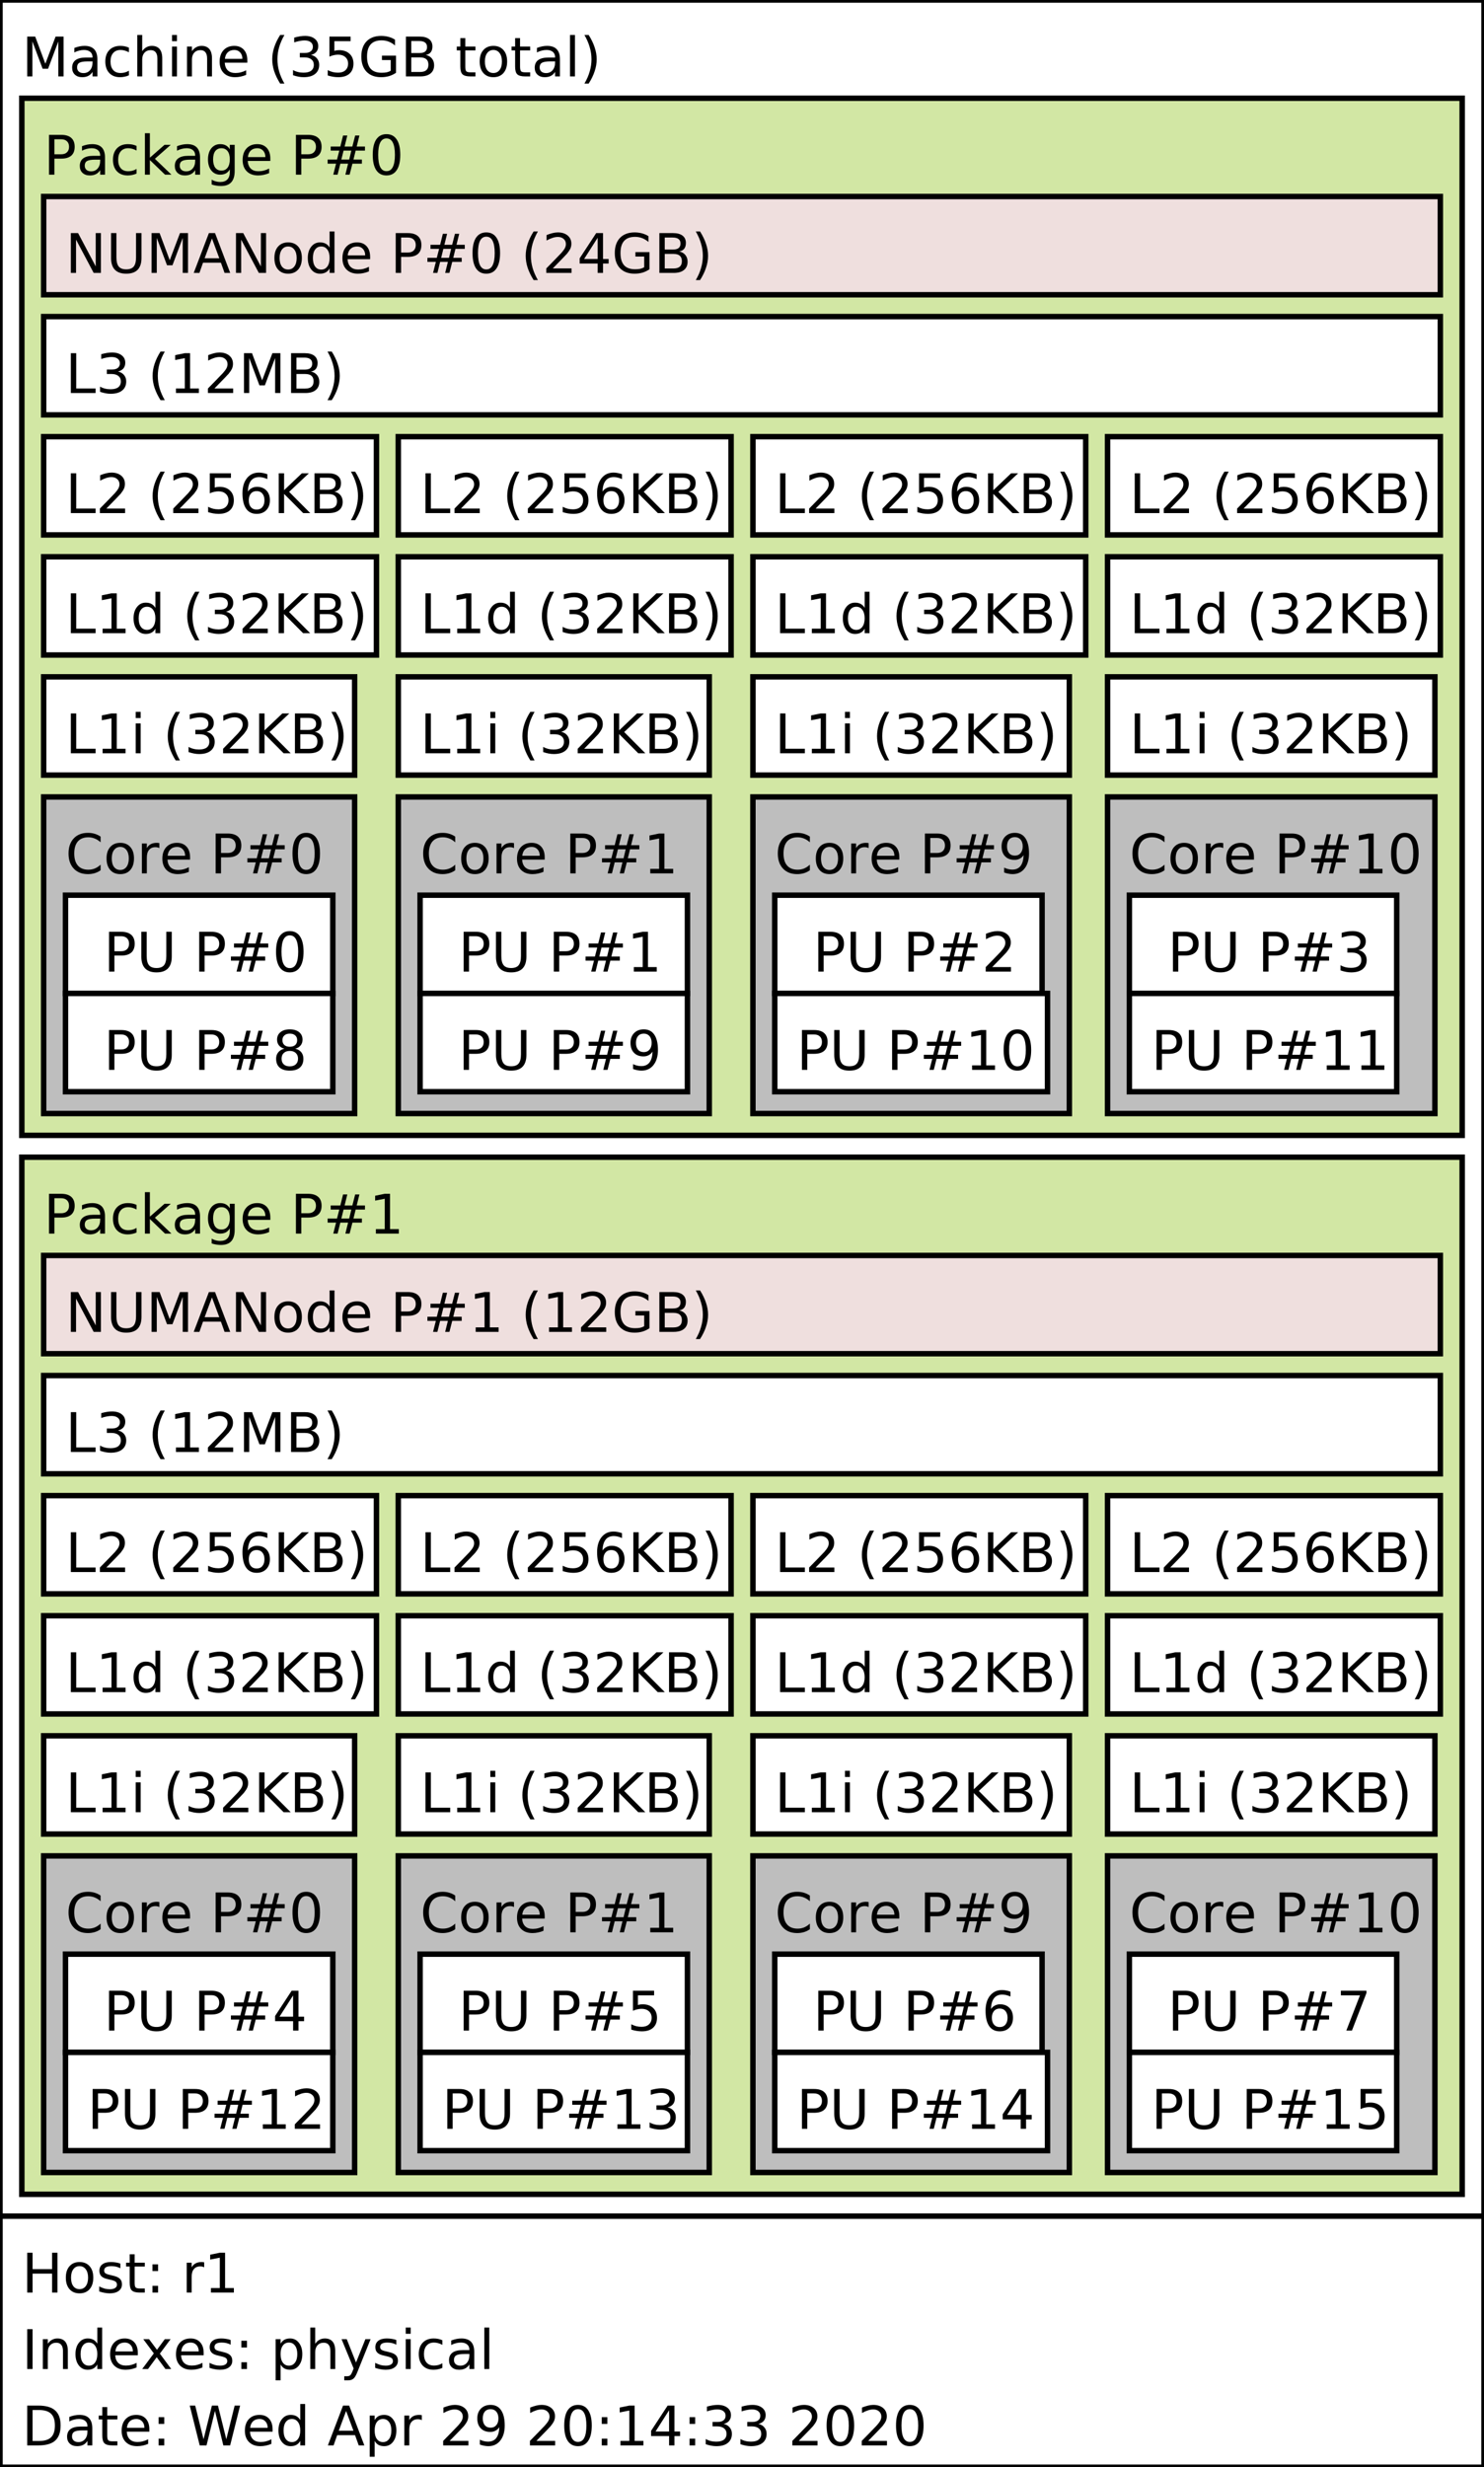 <?xml version="1.0" encoding="UTF-8"?>
<svg xmlns="http://www.w3.org/2000/svg" xmlns:xlink="http://www.w3.org/1999/xlink" width="272pt" height="452pt" viewBox="0 0 272 452" version="1.1">
<rect x="0" y="0" width="272" height="452" fill="#808080" stroke="none"/>
<defs>
<g>
<symbol overflow="visible" id="glyph0-0">
<path style="stroke:none;" d="M 0.5 1.766 L 0.5 -7.047 L 5.5 -7.047 L 5.5 1.766 Z M 1.062 1.219 L 4.938 1.219 L 4.938 -6.484 L 1.062 -6.484 Z M 1.062 1.219 "/>
</symbol>
<symbol overflow="visible" id="glyph0-1">
<path style="stroke:none;" d="M 0.984 -7.297 L 2.453 -7.297 L 4.312 -2.328 L 6.188 -7.297 L 7.656 -7.297 L 7.656 0 L 6.688 0 L 6.688 -6.406 L 4.812 -1.406 L 3.812 -1.406 L 1.938 -6.406 L 1.938 0 L 0.984 0 Z M 0.984 -7.297 "/>
</symbol>
<symbol overflow="visible" id="glyph0-2">
<path style="stroke:none;" d="M 3.422 -2.75 C 2.703 -2.75 2.203 -2.664 1.922 -2.5 C 1.641 -2.332 1.5 -2.051 1.5 -1.656 C 1.5 -1.332 1.602 -1.078 1.812 -0.891 C 2.02 -0.703 2.305 -0.609 2.672 -0.609 C 3.172 -0.609 3.57 -0.785 3.875 -1.141 C 4.176 -1.492 4.328 -1.961 4.328 -2.547 L 4.328 -2.75 Z M 5.219 -3.125 L 5.219 0 L 4.328 0 L 4.328 -0.828 C 4.117 -0.492 3.859 -0.25 3.547 -0.094 C 3.242 0.062 2.875 0.141 2.438 0.141 C 1.875 0.141 1.426 -0.016 1.094 -0.328 C 0.758 -0.641 0.594 -1.062 0.594 -1.594 C 0.594 -2.207 0.801 -2.672 1.219 -2.984 C 1.633 -3.297 2.25 -3.453 3.062 -3.453 L 4.328 -3.453 L 4.328 -3.547 C 4.328 -3.953 4.188 -4.27 3.906 -4.5 C 3.633 -4.727 3.254 -4.844 2.766 -4.844 C 2.453 -4.844 2.145 -4.801 1.844 -4.719 C 1.551 -4.645 1.27 -4.535 1 -4.391 L 1 -5.219 C 1.332 -5.344 1.648 -5.438 1.953 -5.5 C 2.266 -5.562 2.566 -5.594 2.859 -5.594 C 3.648 -5.594 4.238 -5.391 4.625 -4.984 C 5.02 -4.578 5.219 -3.957 5.219 -3.125 Z M 5.219 -3.125 "/>
</symbol>
<symbol overflow="visible" id="glyph0-3">
<path style="stroke:none;" d="M 4.875 -5.266 L 4.875 -4.422 C 4.625 -4.555 4.367 -4.66 4.109 -4.734 C 3.859 -4.805 3.602 -4.844 3.344 -4.844 C 2.758 -4.844 2.305 -4.656 1.984 -4.281 C 1.66 -3.914 1.5 -3.398 1.5 -2.734 C 1.5 -2.066 1.66 -1.547 1.984 -1.172 C 2.305 -0.805 2.758 -0.625 3.344 -0.625 C 3.602 -0.625 3.859 -0.656 4.109 -0.719 C 4.367 -0.789 4.625 -0.898 4.875 -1.047 L 4.875 -0.203 C 4.625 -0.086 4.363 -0.004 4.094 0.047 C 3.832 0.109 3.551 0.141 3.25 0.141 C 2.414 0.141 1.754 -0.113 1.266 -0.625 C 0.785 -1.145 0.547 -1.848 0.547 -2.734 C 0.547 -3.617 0.789 -4.316 1.281 -4.828 C 1.77 -5.336 2.441 -5.594 3.297 -5.594 C 3.578 -5.594 3.848 -5.566 4.109 -5.516 C 4.367 -5.461 4.625 -5.379 4.875 -5.266 Z M 4.875 -5.266 "/>
</symbol>
<symbol overflow="visible" id="glyph0-4">
<path style="stroke:none;" d="M 5.484 -3.297 L 5.484 0 L 4.594 0 L 4.594 -3.266 C 4.594 -3.785 4.488 -4.172 4.281 -4.422 C 4.082 -4.68 3.781 -4.812 3.375 -4.812 C 2.895 -4.812 2.516 -4.656 2.234 -4.344 C 1.953 -4.039 1.812 -3.625 1.812 -3.094 L 1.812 0 L 0.906 0 L 0.906 -7.594 L 1.812 -7.594 L 1.812 -4.625 C 2.031 -4.945 2.285 -5.188 2.578 -5.344 C 2.867 -5.508 3.203 -5.594 3.578 -5.594 C 4.203 -5.594 4.676 -5.398 5 -5.016 C 5.32 -4.629 5.484 -4.055 5.484 -3.297 Z M 5.484 -3.297 "/>
</symbol>
<symbol overflow="visible" id="glyph0-5">
<path style="stroke:none;" d="M 0.938 -5.469 L 1.844 -5.469 L 1.844 0 L 0.938 0 Z M 0.938 -7.594 L 1.844 -7.594 L 1.844 -6.453 L 0.938 -6.453 Z M 0.938 -7.594 "/>
</symbol>
<symbol overflow="visible" id="glyph0-6">
<path style="stroke:none;" d="M 5.484 -3.297 L 5.484 0 L 4.594 0 L 4.594 -3.266 C 4.594 -3.785 4.488 -4.172 4.281 -4.422 C 4.082 -4.68 3.781 -4.812 3.375 -4.812 C 2.895 -4.812 2.516 -4.656 2.234 -4.344 C 1.953 -4.039 1.812 -3.625 1.812 -3.094 L 1.812 0 L 0.906 0 L 0.906 -5.469 L 1.812 -5.469 L 1.812 -4.625 C 2.031 -4.945 2.285 -5.188 2.578 -5.344 C 2.867 -5.508 3.203 -5.594 3.578 -5.594 C 4.203 -5.594 4.676 -5.398 5 -5.016 C 5.32 -4.629 5.484 -4.055 5.484 -3.297 Z M 5.484 -3.297 "/>
</symbol>
<symbol overflow="visible" id="glyph0-7">
<path style="stroke:none;" d="M 5.625 -2.953 L 5.625 -2.516 L 1.484 -2.516 C 1.523 -1.898 1.711 -1.43 2.047 -1.109 C 2.379 -0.785 2.844 -0.625 3.438 -0.625 C 3.781 -0.625 4.113 -0.664 4.438 -0.75 C 4.77 -0.832 5.094 -0.957 5.406 -1.125 L 5.406 -0.281 C 5.082 -0.145 4.75 -0.039 4.406 0.031 C 4.07 0.102 3.734 0.141 3.391 0.141 C 2.516 0.141 1.82 -0.109 1.312 -0.609 C 0.801 -1.117 0.547 -1.812 0.547 -2.688 C 0.547 -3.582 0.785 -4.289 1.266 -4.812 C 1.754 -5.332 2.41 -5.594 3.234 -5.594 C 3.973 -5.594 4.555 -5.359 4.984 -4.891 C 5.41 -4.422 5.625 -3.773 5.625 -2.953 Z M 4.719 -3.219 C 4.719 -3.707 4.582 -4.098 4.312 -4.391 C 4.039 -4.691 3.688 -4.844 3.25 -4.844 C 2.738 -4.844 2.332 -4.695 2.031 -4.406 C 1.738 -4.125 1.566 -3.727 1.516 -3.219 Z M 4.719 -3.219 "/>
</symbol>
<symbol overflow="visible" id="glyph0-8">
<path style="stroke:none;" d=""/>
</symbol>
<symbol overflow="visible" id="glyph0-9">
<path style="stroke:none;" d="M 3.094 -7.594 C 2.664 -6.844 2.344 -6.098 2.125 -5.359 C 1.914 -4.629 1.812 -3.891 1.812 -3.141 C 1.812 -2.391 1.914 -1.645 2.125 -0.906 C 2.344 -0.164 2.664 0.57 3.094 1.312 L 2.312 1.312 C 1.832 0.551 1.469 -0.195 1.219 -0.938 C 0.977 -1.676 0.859 -2.41 0.859 -3.141 C 0.859 -3.867 0.977 -4.598 1.219 -5.328 C 1.457 -6.066 1.82 -6.82 2.312 -7.594 Z M 3.094 -7.594 "/>
</symbol>
<symbol overflow="visible" id="glyph0-10">
<path style="stroke:none;" d="M 4.062 -3.938 C 4.531 -3.832 4.895 -3.617 5.156 -3.297 C 5.426 -2.984 5.562 -2.594 5.562 -2.125 C 5.562 -1.406 5.312 -0.848 4.812 -0.453 C 4.32 -0.055 3.617 0.141 2.703 0.141 C 2.398 0.141 2.086 0.109 1.766 0.047 C 1.441 -0.016 1.109 -0.102 0.766 -0.219 L 0.766 -1.172 C 1.035 -1.016 1.332 -0.895 1.656 -0.812 C 1.988 -0.727 2.332 -0.688 2.688 -0.688 C 3.301 -0.688 3.77 -0.805 4.094 -1.047 C 4.414 -1.297 4.578 -1.656 4.578 -2.125 C 4.578 -2.551 4.426 -2.883 4.125 -3.125 C 3.82 -3.363 3.406 -3.484 2.875 -3.484 L 2.016 -3.484 L 2.016 -4.297 L 2.906 -4.297 C 3.395 -4.297 3.766 -4.395 4.016 -4.594 C 4.273 -4.789 4.406 -5.07 4.406 -5.438 C 4.406 -5.801 4.27 -6.082 4 -6.281 C 3.738 -6.488 3.363 -6.594 2.875 -6.594 C 2.602 -6.594 2.312 -6.562 2 -6.5 C 1.688 -6.445 1.348 -6.359 0.984 -6.234 L 0.984 -7.109 C 1.359 -7.211 1.707 -7.289 2.031 -7.344 C 2.363 -7.395 2.672 -7.422 2.953 -7.422 C 3.703 -7.422 4.297 -7.25 4.734 -6.906 C 5.172 -6.57 5.391 -6.113 5.391 -5.531 C 5.391 -5.125 5.273 -4.781 5.047 -4.5 C 4.816 -4.227 4.488 -4.039 4.062 -3.938 Z M 4.062 -3.938 "/>
</symbol>
<symbol overflow="visible" id="glyph0-11">
<path style="stroke:none;" d="M 1.078 -7.297 L 4.953 -7.297 L 4.953 -6.453 L 1.984 -6.453 L 1.984 -4.672 C 2.129 -4.723 2.27 -4.758 2.406 -4.781 C 2.551 -4.801 2.695 -4.812 2.844 -4.812 C 3.656 -4.812 4.297 -4.586 4.766 -4.141 C 5.242 -3.703 5.484 -3.102 5.484 -2.344 C 5.484 -1.551 5.238 -0.938 4.75 -0.5 C 4.27 -0.07 3.582 0.141 2.688 0.141 C 2.383 0.141 2.07 0.113 1.75 0.062 C 1.438 0.008 1.109 -0.066 0.766 -0.172 L 0.766 -1.156 C 1.066 -1 1.375 -0.879 1.688 -0.797 C 2 -0.723 2.328 -0.688 2.672 -0.688 C 3.234 -0.688 3.676 -0.832 4 -1.125 C 4.332 -1.426 4.5 -1.832 4.5 -2.344 C 4.5 -2.844 4.332 -3.238 4 -3.531 C 3.676 -3.832 3.234 -3.984 2.672 -3.984 C 2.41 -3.984 2.145 -3.953 1.875 -3.891 C 1.613 -3.836 1.348 -3.75 1.078 -3.625 Z M 1.078 -7.297 "/>
</symbol>
<symbol overflow="visible" id="glyph0-12">
<path style="stroke:none;" d="M 5.953 -1.047 L 5.953 -3 L 4.344 -3 L 4.344 -3.812 L 6.922 -3.812 L 6.922 -0.672 C 6.547 -0.41 6.129 -0.207 5.672 -0.062 C 5.211 0.07 4.723 0.141 4.203 0.141 C 3.055 0.141 2.16 -0.191 1.516 -0.859 C 0.879 -1.523 0.562 -2.453 0.562 -3.641 C 0.562 -4.828 0.879 -5.754 1.516 -6.422 C 2.16 -7.086 3.055 -7.422 4.203 -7.422 C 4.672 -7.422 5.117 -7.363 5.547 -7.25 C 5.984 -7.133 6.379 -6.961 6.734 -6.734 L 6.734 -5.672 C 6.367 -5.984 5.984 -6.219 5.578 -6.375 C 5.172 -6.531 4.738 -6.609 4.281 -6.609 C 3.383 -6.609 2.711 -6.359 2.266 -5.859 C 1.828 -5.367 1.609 -4.629 1.609 -3.641 C 1.609 -2.648 1.828 -1.906 2.266 -1.406 C 2.711 -0.914 3.383 -0.672 4.281 -0.672 C 4.633 -0.672 4.945 -0.695 5.219 -0.75 C 5.488 -0.812 5.734 -0.91 5.953 -1.047 Z M 5.953 -1.047 "/>
</symbol>
<symbol overflow="visible" id="glyph0-13">
<path style="stroke:none;" d="M 1.969 -3.484 L 1.969 -0.812 L 3.547 -0.812 C 4.078 -0.812 4.469 -0.922 4.719 -1.141 C 4.977 -1.359 5.109 -1.695 5.109 -2.156 C 5.109 -2.602 4.977 -2.938 4.719 -3.156 C 4.469 -3.375 4.078 -3.484 3.547 -3.484 Z M 1.969 -6.484 L 1.969 -4.281 L 3.422 -4.281 C 3.91 -4.281 4.27 -4.367 4.5 -4.547 C 4.738 -4.734 4.859 -5.008 4.859 -5.375 C 4.859 -5.75 4.738 -6.023 4.5 -6.203 C 4.27 -6.391 3.91 -6.484 3.422 -6.484 Z M 0.984 -7.297 L 3.5 -7.297 C 4.25 -7.297 4.828 -7.141 5.234 -6.828 C 5.641 -6.516 5.844 -6.066 5.844 -5.484 C 5.844 -5.035 5.738 -4.68 5.531 -4.422 C 5.32 -4.16 5.02 -4 4.625 -3.938 C 5.102 -3.832 5.477 -3.613 5.75 -3.281 C 6.02 -2.945 6.156 -2.535 6.156 -2.047 C 6.156 -1.391 5.93 -0.883 5.484 -0.531 C 5.047 -0.176 4.414 0 3.594 0 L 0.984 0 Z M 0.984 -7.297 "/>
</symbol>
<symbol overflow="visible" id="glyph0-14">
<path style="stroke:none;" d="M 1.828 -7.016 L 1.828 -5.469 L 3.688 -5.469 L 3.688 -4.766 L 1.828 -4.766 L 1.828 -1.797 C 1.828 -1.359 1.891 -1.07 2.016 -0.938 C 2.141 -0.812 2.391 -0.75 2.766 -0.75 L 3.688 -0.75 L 3.688 0 L 2.766 0 C 2.066 0 1.582 -0.129 1.312 -0.391 C 1.051 -0.648 0.922 -1.117 0.922 -1.797 L 0.922 -4.766 L 0.266 -4.766 L 0.266 -5.469 L 0.922 -5.469 L 0.922 -7.016 Z M 1.828 -7.016 "/>
</symbol>
<symbol overflow="visible" id="glyph0-15">
<path style="stroke:none;" d="M 3.062 -4.844 C 2.582 -4.844 2.203 -4.656 1.922 -4.281 C 1.641 -3.906 1.5 -3.391 1.5 -2.734 C 1.5 -2.078 1.633 -1.562 1.906 -1.188 C 2.188 -0.812 2.57 -0.625 3.062 -0.625 C 3.539 -0.625 3.922 -0.812 4.203 -1.188 C 4.484 -1.562 4.625 -2.078 4.625 -2.734 C 4.625 -3.379 4.484 -3.891 4.203 -4.266 C 3.922 -4.648 3.539 -4.844 3.062 -4.844 Z M 3.062 -5.594 C 3.844 -5.594 4.457 -5.336 4.906 -4.828 C 5.352 -4.328 5.578 -3.629 5.578 -2.734 C 5.578 -1.836 5.352 -1.133 4.906 -0.625 C 4.457 -0.113 3.844 0.141 3.062 0.141 C 2.281 0.141 1.664 -0.113 1.219 -0.625 C 0.77 -1.133 0.547 -1.836 0.547 -2.734 C 0.547 -3.629 0.77 -4.328 1.219 -4.828 C 1.664 -5.336 2.281 -5.594 3.062 -5.594 Z M 3.062 -5.594 "/>
</symbol>
<symbol overflow="visible" id="glyph0-16">
<path style="stroke:none;" d="M 0.938 -7.594 L 1.844 -7.594 L 1.844 0 L 0.938 0 Z M 0.938 -7.594 "/>
</symbol>
<symbol overflow="visible" id="glyph0-17">
<path style="stroke:none;" d="M 0.797 -7.594 L 1.578 -7.594 C 2.066 -6.82 2.43 -6.066 2.672 -5.328 C 2.922 -4.598 3.047 -3.867 3.047 -3.141 C 3.047 -2.41 2.922 -1.676 2.672 -0.938 C 2.43 -0.195 2.066 0.551 1.578 1.312 L 0.797 1.312 C 1.234 0.57 1.555 -0.164 1.766 -0.906 C 1.984 -1.645 2.094 -2.391 2.094 -3.141 C 2.094 -3.891 1.984 -4.629 1.766 -5.359 C 1.555 -6.098 1.234 -6.844 0.797 -7.594 Z M 0.797 -7.594 "/>
</symbol>
<symbol overflow="visible" id="glyph0-18">
<path style="stroke:none;" d="M 1.969 -6.484 L 1.969 -3.734 L 3.203 -3.734 C 3.66 -3.734 4.016 -3.852 4.266 -4.094 C 4.523 -4.332 4.656 -4.672 4.656 -5.109 C 4.656 -5.547 4.523 -5.883 4.266 -6.125 C 4.016 -6.363 3.66 -6.484 3.203 -6.484 Z M 0.984 -7.297 L 3.203 -7.297 C 4.023 -7.297 4.645 -7.109 5.062 -6.734 C 5.477 -6.367 5.688 -5.828 5.688 -5.109 C 5.688 -4.391 5.477 -3.848 5.062 -3.484 C 4.645 -3.117 4.023 -2.938 3.203 -2.938 L 1.969 -2.938 L 1.969 0 L 0.984 0 Z M 0.984 -7.297 "/>
</symbol>
<symbol overflow="visible" id="glyph0-19">
<path style="stroke:none;" d="M 0.906 -7.594 L 1.812 -7.594 L 1.812 -3.109 L 4.5 -5.469 L 5.641 -5.469 L 2.734 -2.906 L 5.766 0 L 4.594 0 L 1.812 -2.672 L 1.812 0 L 0.906 0 Z M 0.906 -7.594 "/>
</symbol>
<symbol overflow="visible" id="glyph0-20">
<path style="stroke:none;" d="M 4.547 -2.797 C 4.547 -3.453 4.41 -3.957 4.141 -4.312 C 3.867 -4.664 3.492 -4.844 3.016 -4.844 C 2.523 -4.844 2.145 -4.664 1.875 -4.312 C 1.613 -3.957 1.484 -3.453 1.484 -2.797 C 1.484 -2.148 1.613 -1.645 1.875 -1.281 C 2.145 -0.926 2.523 -0.75 3.016 -0.75 C 3.492 -0.75 3.867 -0.926 4.141 -1.281 C 4.41 -1.645 4.547 -2.148 4.547 -2.797 Z M 5.438 -0.672 C 5.438 0.254 5.227 0.941 4.812 1.391 C 4.406 1.848 3.773 2.078 2.922 2.078 C 2.609 2.078 2.312 2.051 2.031 2 C 1.75 1.957 1.477 1.891 1.219 1.797 L 1.219 0.922 C 1.477 1.066 1.734 1.172 1.984 1.234 C 2.242 1.305 2.508 1.344 2.781 1.344 C 3.363 1.344 3.801 1.188 4.094 0.875 C 4.395 0.57 4.547 0.109 4.547 -0.516 L 4.547 -0.969 C 4.359 -0.645 4.117 -0.398 3.828 -0.234 C 3.535 -0.078 3.188 0 2.781 0 C 2.113 0 1.57 -0.254 1.156 -0.766 C 0.75 -1.273 0.547 -1.953 0.547 -2.797 C 0.547 -3.641 0.75 -4.316 1.156 -4.828 C 1.57 -5.336 2.113 -5.594 2.781 -5.594 C 3.188 -5.594 3.535 -5.516 3.828 -5.359 C 4.117 -5.203 4.359 -4.961 4.547 -4.641 L 4.547 -5.469 L 5.438 -5.469 Z M 5.438 -0.672 "/>
</symbol>
<symbol overflow="visible" id="glyph0-21">
<path style="stroke:none;" d="M 5.109 -4.406 L 3.688 -4.406 L 3.281 -2.766 L 4.719 -2.766 Z M 4.375 -7.172 L 3.875 -5.156 L 5.297 -5.156 L 5.812 -7.172 L 6.594 -7.172 L 6.094 -5.156 L 7.609 -5.156 L 7.609 -4.406 L 5.906 -4.406 L 5.5 -2.766 L 7.047 -2.766 L 7.047 -2.016 L 5.312 -2.016 L 4.797 0 L 4.016 0 L 4.516 -2.016 L 3.094 -2.016 L 2.594 0 L 1.797 0 L 2.312 -2.016 L 0.766 -2.016 L 0.766 -2.766 L 2.484 -2.766 L 2.906 -4.406 L 1.328 -4.406 L 1.328 -5.156 L 3.094 -5.156 L 3.594 -7.172 Z M 4.375 -7.172 "/>
</symbol>
<symbol overflow="visible" id="glyph0-22">
<path style="stroke:none;" d="M 3.172 -6.641 C 2.672 -6.641 2.289 -6.391 2.031 -5.891 C 1.781 -5.391 1.656 -4.641 1.656 -3.641 C 1.656 -2.641 1.781 -1.891 2.031 -1.391 C 2.289 -0.891 2.672 -0.641 3.172 -0.641 C 3.691 -0.641 4.078 -0.891 4.328 -1.391 C 4.586 -1.891 4.719 -2.641 4.719 -3.641 C 4.719 -4.641 4.586 -5.391 4.328 -5.891 C 4.078 -6.391 3.691 -6.641 3.172 -6.641 Z M 3.172 -7.422 C 3.992 -7.422 4.617 -7.098 5.047 -6.453 C 5.484 -5.805 5.703 -4.867 5.703 -3.641 C 5.703 -2.41 5.484 -1.473 5.047 -0.828 C 4.617 -0.18 3.992 0.141 3.172 0.141 C 2.359 0.141 1.734 -0.18 1.297 -0.828 C 0.867 -1.473 0.656 -2.41 0.656 -3.641 C 0.656 -4.867 0.867 -5.805 1.297 -6.453 C 1.734 -7.098 2.359 -7.422 3.172 -7.422 Z M 3.172 -7.422 "/>
</symbol>
<symbol overflow="visible" id="glyph0-23">
<path style="stroke:none;" d="M 0.984 -7.297 L 1.969 -7.297 L 1.969 -0.828 L 5.516 -0.828 L 5.516 0 L 0.984 0 Z M 0.984 -7.297 "/>
</symbol>
<symbol overflow="visible" id="glyph0-24">
<path style="stroke:none;" d="M 1.234 -0.828 L 2.859 -0.828 L 2.859 -6.391 L 1.094 -6.047 L 1.094 -6.938 L 2.844 -7.297 L 3.828 -7.297 L 3.828 -0.828 L 5.438 -0.828 L 5.438 0 L 1.234 0 Z M 1.234 -0.828 "/>
</symbol>
<symbol overflow="visible" id="glyph0-25">
<path style="stroke:none;" d="M 1.922 -0.828 L 5.359 -0.828 L 5.359 0 L 0.734 0 L 0.734 -0.828 C 1.109 -1.211 1.617 -1.734 2.266 -2.391 C 2.91 -3.047 3.316 -3.469 3.484 -3.656 C 3.797 -4.008 4.016 -4.305 4.141 -4.547 C 4.266 -4.797 4.328 -5.039 4.328 -5.281 C 4.328 -5.664 4.191 -5.977 3.922 -6.219 C 3.648 -6.469 3.297 -6.594 2.859 -6.594 C 2.547 -6.594 2.219 -6.535 1.875 -6.422 C 1.539 -6.316 1.176 -6.156 0.781 -5.938 L 0.781 -6.938 C 1.176 -7.094 1.547 -7.211 1.891 -7.297 C 2.234 -7.379 2.551 -7.422 2.844 -7.422 C 3.594 -7.422 4.191 -7.234 4.641 -6.859 C 5.098 -6.484 5.328 -5.977 5.328 -5.344 C 5.328 -5.039 5.27 -4.754 5.156 -4.484 C 5.039 -4.223 4.836 -3.91 4.547 -3.547 C 4.461 -3.453 4.203 -3.176 3.766 -2.719 C 3.328 -2.27 2.711 -1.641 1.922 -0.828 Z M 1.922 -0.828 "/>
</symbol>
<symbol overflow="visible" id="glyph0-26">
<path style="stroke:none;" d="M 3.297 -4.031 C 2.859 -4.031 2.508 -3.879 2.25 -3.578 C 1.988 -3.273 1.859 -2.863 1.859 -2.344 C 1.859 -1.812 1.988 -1.395 2.25 -1.094 C 2.508 -0.789 2.859 -0.641 3.297 -0.641 C 3.742 -0.641 4.094 -0.789 4.344 -1.094 C 4.602 -1.395 4.734 -1.812 4.734 -2.344 C 4.734 -2.863 4.602 -3.273 4.344 -3.578 C 4.094 -3.879 3.742 -4.031 3.297 -4.031 Z M 5.266 -7.125 L 5.266 -6.234 C 5.016 -6.348 4.758 -6.438 4.5 -6.5 C 4.25 -6.562 4.004 -6.594 3.766 -6.594 C 3.109 -6.594 2.609 -6.375 2.266 -5.938 C 1.922 -5.5 1.727 -4.832 1.688 -3.938 C 1.875 -4.219 2.113 -4.43 2.406 -4.578 C 2.695 -4.734 3.016 -4.812 3.359 -4.812 C 4.086 -4.812 4.664 -4.586 5.094 -4.141 C 5.52 -3.703 5.734 -3.102 5.734 -2.344 C 5.734 -1.594 5.508 -0.988 5.062 -0.531 C 4.625 -0.082 4.035 0.141 3.297 0.141 C 2.453 0.141 1.805 -0.18 1.359 -0.828 C 0.922 -1.473 0.703 -2.41 0.703 -3.641 C 0.703 -4.785 0.973 -5.703 1.516 -6.391 C 2.066 -7.078 2.801 -7.422 3.719 -7.422 C 3.969 -7.422 4.219 -7.395 4.469 -7.344 C 4.719 -7.301 4.984 -7.227 5.266 -7.125 Z M 5.266 -7.125 "/>
</symbol>
<symbol overflow="visible" id="glyph0-27">
<path style="stroke:none;" d="M 0.984 -7.297 L 1.969 -7.297 L 1.969 -4.203 L 5.234 -7.297 L 6.516 -7.297 L 2.891 -3.891 L 6.766 0 L 5.469 0 L 1.969 -3.516 L 1.969 0 L 0.984 0 Z M 0.984 -7.297 "/>
</symbol>
<symbol overflow="visible" id="glyph0-28">
<path style="stroke:none;" d="M 4.547 -4.641 L 4.547 -7.594 L 5.438 -7.594 L 5.438 0 L 4.547 0 L 4.547 -0.828 C 4.359 -0.492 4.117 -0.25 3.828 -0.094 C 3.535 0.062 3.188 0.141 2.781 0.141 C 2.125 0.141 1.586 -0.117 1.172 -0.641 C 0.754 -1.172 0.547 -1.867 0.547 -2.734 C 0.547 -3.586 0.754 -4.273 1.172 -4.797 C 1.586 -5.328 2.125 -5.594 2.781 -5.594 C 3.188 -5.594 3.535 -5.516 3.828 -5.359 C 4.117 -5.203 4.359 -4.961 4.547 -4.641 Z M 1.484 -2.734 C 1.484 -2.066 1.617 -1.547 1.891 -1.172 C 2.16 -0.797 2.535 -0.609 3.016 -0.609 C 3.484 -0.609 3.852 -0.797 4.125 -1.172 C 4.406 -1.547 4.547 -2.066 4.547 -2.734 C 4.547 -3.391 4.406 -3.906 4.125 -4.281 C 3.852 -4.656 3.484 -4.844 3.016 -4.844 C 2.535 -4.844 2.16 -4.656 1.891 -4.281 C 1.617 -3.906 1.484 -3.391 1.484 -2.734 Z M 1.484 -2.734 "/>
</symbol>
<symbol overflow="visible" id="glyph0-29">
<path style="stroke:none;" d="M 6.438 -6.734 L 6.438 -5.688 C 6.102 -6 5.75 -6.227 5.375 -6.375 C 5 -6.531 4.602 -6.609 4.188 -6.609 C 3.352 -6.609 2.711 -6.352 2.266 -5.844 C 1.828 -5.332 1.609 -4.598 1.609 -3.641 C 1.609 -2.68 1.828 -1.945 2.266 -1.438 C 2.711 -0.926 3.352 -0.672 4.188 -0.672 C 4.602 -0.672 5 -0.742 5.375 -0.891 C 5.75 -1.047 6.102 -1.281 6.438 -1.594 L 6.438 -0.562 C 6.094 -0.32 5.727 -0.145 5.344 -0.031 C 4.957 0.082 4.551 0.141 4.125 0.141 C 3.02 0.141 2.148 -0.195 1.516 -0.875 C 0.879 -1.551 0.562 -2.473 0.562 -3.641 C 0.562 -4.805 0.879 -5.727 1.516 -6.406 C 2.148 -7.082 3.02 -7.422 4.125 -7.422 C 4.562 -7.422 4.973 -7.363 5.359 -7.25 C 5.742 -7.133 6.102 -6.961 6.438 -6.734 Z M 6.438 -6.734 "/>
</symbol>
<symbol overflow="visible" id="glyph0-30">
<path style="stroke:none;" d="M 4.109 -4.625 C 4.004 -4.688 3.895 -4.727 3.781 -4.75 C 3.664 -4.781 3.535 -4.797 3.391 -4.797 C 2.879 -4.797 2.488 -4.629 2.219 -4.297 C 1.945 -3.973 1.812 -3.5 1.812 -2.875 L 1.812 0 L 0.906 0 L 0.906 -5.469 L 1.812 -5.469 L 1.812 -4.625 C 2 -4.957 2.242 -5.203 2.547 -5.359 C 2.848 -5.516 3.219 -5.594 3.656 -5.594 C 3.719 -5.594 3.785 -5.586 3.859 -5.578 C 3.93 -5.578 4.016 -5.566 4.109 -5.547 Z M 4.109 -4.625 "/>
</symbol>
<symbol overflow="visible" id="glyph0-31">
<path style="stroke:none;" d="M 0.875 -7.297 L 1.859 -7.297 L 1.859 -2.859 C 1.859 -2.078 2 -1.516 2.281 -1.172 C 2.562 -0.828 3.02 -0.656 3.656 -0.656 C 4.289 -0.656 4.75 -0.828 5.031 -1.172 C 5.312 -1.516 5.453 -2.078 5.453 -2.859 L 5.453 -7.297 L 6.453 -7.297 L 6.453 -2.734 C 6.453 -1.785 6.219 -1.066 5.75 -0.578 C 5.281 -0.098 4.582 0.141 3.656 0.141 C 2.738 0.141 2.047 -0.098 1.578 -0.578 C 1.109 -1.066 0.875 -1.785 0.875 -2.734 Z M 0.875 -7.297 "/>
</symbol>
<symbol overflow="visible" id="glyph0-32">
<path style="stroke:none;" d="M 3.172 -3.469 C 2.703 -3.469 2.332 -3.336 2.062 -3.078 C 1.801 -2.828 1.672 -2.484 1.672 -2.047 C 1.672 -1.609 1.801 -1.266 2.062 -1.016 C 2.332 -0.766 2.703 -0.641 3.172 -0.641 C 3.641 -0.641 4.008 -0.766 4.281 -1.016 C 4.551 -1.266 4.688 -1.609 4.688 -2.047 C 4.688 -2.484 4.551 -2.828 4.281 -3.078 C 4.02 -3.336 3.648 -3.469 3.172 -3.469 Z M 2.188 -3.875 C 1.77 -3.977 1.441 -4.176 1.203 -4.469 C 0.961 -4.758 0.844 -5.113 0.844 -5.531 C 0.844 -6.113 1.051 -6.57 1.469 -6.906 C 1.883 -7.25 2.453 -7.422 3.172 -7.422 C 3.898 -7.422 4.473 -7.25 4.891 -6.906 C 5.305 -6.57 5.516 -6.113 5.516 -5.531 C 5.516 -5.113 5.395 -4.758 5.156 -4.469 C 4.914 -4.176 4.586 -3.977 4.172 -3.875 C 4.648 -3.77 5.02 -3.555 5.281 -3.234 C 5.539 -2.91 5.672 -2.516 5.672 -2.047 C 5.672 -1.336 5.457 -0.797 5.031 -0.422 C 4.602 -0.047 3.984 0.141 3.172 0.141 C 2.367 0.141 1.75 -0.047 1.312 -0.422 C 0.883 -0.797 0.672 -1.336 0.672 -2.047 C 0.672 -2.516 0.805 -2.91 1.078 -3.234 C 1.348 -3.555 1.719 -3.77 2.188 -3.875 Z M 1.828 -5.438 C 1.828 -5.062 1.945 -4.766 2.188 -4.547 C 2.426 -4.336 2.754 -4.234 3.172 -4.234 C 3.598 -4.234 3.93 -4.336 4.172 -4.547 C 4.41 -4.766 4.531 -5.062 4.531 -5.438 C 4.531 -5.812 4.41 -6.102 4.172 -6.312 C 3.93 -6.531 3.598 -6.641 3.172 -6.641 C 2.754 -6.641 2.426 -6.531 2.188 -6.312 C 1.945 -6.102 1.828 -5.812 1.828 -5.438 Z M 1.828 -5.438 "/>
</symbol>
<symbol overflow="visible" id="glyph0-33">
<path style="stroke:none;" d="M 1.094 -0.156 L 1.094 -1.047 C 1.344 -0.93 1.594 -0.844 1.844 -0.781 C 2.102 -0.719 2.352 -0.688 2.594 -0.688 C 3.25 -0.688 3.75 -0.906 4.094 -1.344 C 4.438 -1.781 4.629 -2.445 4.672 -3.344 C 4.484 -3.062 4.242 -2.844 3.953 -2.688 C 3.672 -2.539 3.352 -2.469 3 -2.469 C 2.27 -2.469 1.691 -2.688 1.266 -3.125 C 0.836 -3.57 0.625 -4.176 0.625 -4.938 C 0.625 -5.688 0.844 -6.285 1.281 -6.734 C 1.727 -7.191 2.32 -7.422 3.062 -7.422 C 3.906 -7.422 4.547 -7.098 4.984 -6.453 C 5.43 -5.805 5.656 -4.867 5.656 -3.641 C 5.656 -2.492 5.383 -1.578 4.844 -0.891 C 4.301 -0.203 3.566 0.141 2.641 0.141 C 2.391 0.141 2.141 0.113 1.891 0.062 C 1.641 0.02 1.375 -0.051 1.094 -0.156 Z M 3.062 -3.25 C 3.5 -3.25 3.848 -3.398 4.109 -3.703 C 4.367 -4.004 4.5 -4.414 4.5 -4.938 C 4.5 -5.469 4.367 -5.883 4.109 -6.188 C 3.848 -6.488 3.5 -6.641 3.062 -6.641 C 2.613 -6.641 2.258 -6.488 2 -6.188 C 1.75 -5.883 1.625 -5.469 1.625 -4.938 C 1.625 -4.414 1.75 -4.004 2 -3.703 C 2.258 -3.398 2.613 -3.25 3.062 -3.25 Z M 3.062 -3.25 "/>
</symbol>
<symbol overflow="visible" id="glyph0-34">
<path style="stroke:none;" d="M 0.984 -7.297 L 2.312 -7.297 L 5.547 -1.188 L 5.547 -7.297 L 6.5 -7.297 L 6.5 0 L 5.172 0 L 1.938 -6.094 L 1.938 0 L 0.984 0 Z M 0.984 -7.297 "/>
</symbol>
<symbol overflow="visible" id="glyph0-35">
<path style="stroke:none;" d="M 3.422 -6.312 L 2.078 -2.688 L 4.766 -2.688 Z M 2.859 -7.297 L 3.984 -7.297 L 6.766 0 L 5.734 0 L 5.062 -1.875 L 1.781 -1.875 L 1.125 0 L 0.078 0 Z M 2.859 -7.297 "/>
</symbol>
<symbol overflow="visible" id="glyph0-36">
<path style="stroke:none;" d="M 3.781 -6.438 L 1.297 -2.547 L 3.781 -2.547 Z M 3.516 -7.297 L 4.766 -7.297 L 4.766 -2.547 L 5.797 -2.547 L 5.797 -1.719 L 4.766 -1.719 L 4.766 0 L 3.781 0 L 3.781 -1.719 L 0.484 -1.719 L 0.484 -2.672 Z M 3.516 -7.297 "/>
</symbol>
<symbol overflow="visible" id="glyph0-37">
<path style="stroke:none;" d="M 0.828 -7.297 L 5.516 -7.297 L 5.516 -6.875 L 2.859 0 L 1.828 0 L 4.328 -6.453 L 0.828 -6.453 Z M 0.828 -7.297 "/>
</symbol>
<symbol overflow="visible" id="glyph0-38">
<path style="stroke:none;" d="M 0.984 -7.297 L 1.969 -7.297 L 1.969 -4.297 L 5.547 -4.297 L 5.547 -7.297 L 6.531 -7.297 L 6.531 0 L 5.547 0 L 5.547 -3.469 L 1.969 -3.469 L 1.969 0 L 0.984 0 Z M 0.984 -7.297 "/>
</symbol>
<symbol overflow="visible" id="glyph0-39">
<path style="stroke:none;" d="M 4.422 -5.312 L 4.422 -4.453 C 4.172 -4.586 3.91 -4.688 3.641 -4.75 C 3.367 -4.812 3.082 -4.844 2.781 -4.844 C 2.344 -4.844 2.008 -4.773 1.781 -4.641 C 1.562 -4.504 1.453 -4.301 1.453 -4.031 C 1.453 -3.82 1.531 -3.656 1.688 -3.531 C 1.844 -3.414 2.164 -3.305 2.656 -3.203 L 2.953 -3.125 C 3.598 -2.988 4.051 -2.797 4.312 -2.547 C 4.582 -2.297 4.719 -1.953 4.719 -1.516 C 4.719 -1.004 4.516 -0.598 4.109 -0.297 C 3.711 -0.004 3.164 0.141 2.469 0.141 C 2.164 0.141 1.852 0.109 1.531 0.047 C 1.219 -0.004 0.891 -0.086 0.547 -0.203 L 0.547 -1.125 C 0.879 -0.957 1.203 -0.828 1.516 -0.734 C 1.836 -0.648 2.16 -0.609 2.484 -0.609 C 2.898 -0.609 3.223 -0.68 3.453 -0.828 C 3.68 -0.973 3.797 -1.176 3.797 -1.438 C 3.797 -1.688 3.711 -1.875 3.547 -2 C 3.391 -2.133 3.031 -2.258 2.469 -2.375 L 2.156 -2.453 C 1.602 -2.566 1.203 -2.742 0.953 -2.984 C 0.703 -3.234 0.578 -3.566 0.578 -3.984 C 0.578 -4.504 0.758 -4.898 1.125 -5.172 C 1.488 -5.453 2.008 -5.594 2.688 -5.594 C 3.008 -5.594 3.316 -5.566 3.609 -5.516 C 3.91 -5.473 4.18 -5.406 4.422 -5.312 Z M 4.422 -5.312 "/>
</symbol>
<symbol overflow="visible" id="glyph0-40">
<path style="stroke:none;" d="M 1.172 -1.234 L 2.203 -1.234 L 2.203 0 L 1.172 0 Z M 1.172 -5.172 L 2.203 -5.172 L 2.203 -3.938 L 1.172 -3.938 Z M 1.172 -5.172 "/>
</symbol>
<symbol overflow="visible" id="glyph0-41">
<path style="stroke:none;" d="M 0.984 -7.297 L 1.969 -7.297 L 1.969 0 L 0.984 0 Z M 0.984 -7.297 "/>
</symbol>
<symbol overflow="visible" id="glyph0-42">
<path style="stroke:none;" d="M 5.484 -5.469 L 3.516 -2.812 L 5.594 0 L 4.531 0 L 2.938 -2.156 L 1.344 0 L 0.281 0 L 2.406 -2.859 L 0.469 -5.469 L 1.531 -5.469 L 2.984 -3.516 L 4.422 -5.469 Z M 5.484 -5.469 "/>
</symbol>
<symbol overflow="visible" id="glyph0-43">
<path style="stroke:none;" d="M 1.812 -0.828 L 1.812 2.078 L 0.906 2.078 L 0.906 -5.469 L 1.812 -5.469 L 1.812 -4.641 C 2 -4.961 2.234 -5.203 2.516 -5.359 C 2.805 -5.516 3.156 -5.594 3.562 -5.594 C 4.227 -5.594 4.766 -5.328 5.172 -4.797 C 5.586 -4.273 5.797 -3.586 5.797 -2.734 C 5.797 -1.867 5.586 -1.172 5.172 -0.641 C 4.766 -0.117 4.227 0.141 3.562 0.141 C 3.156 0.141 2.805 0.062 2.516 -0.094 C 2.234 -0.25 2 -0.492 1.812 -0.828 Z M 4.875 -2.734 C 4.875 -3.391 4.734 -3.906 4.453 -4.281 C 4.18 -4.656 3.812 -4.844 3.344 -4.844 C 2.863 -4.844 2.488 -4.656 2.219 -4.281 C 1.945 -3.906 1.812 -3.391 1.812 -2.734 C 1.812 -2.066 1.945 -1.547 2.219 -1.172 C 2.488 -0.797 2.863 -0.609 3.344 -0.609 C 3.812 -0.609 4.18 -0.797 4.453 -1.172 C 4.734 -1.547 4.875 -2.066 4.875 -2.734 Z M 4.875 -2.734 "/>
</symbol>
<symbol overflow="visible" id="glyph0-44">
<path style="stroke:none;" d="M 3.219 0.516 C 2.969 1.16 2.719 1.582 2.469 1.781 C 2.227 1.977 1.91 2.078 1.516 2.078 L 0.797 2.078 L 0.797 1.328 L 1.312 1.328 C 1.562 1.328 1.754 1.27 1.891 1.156 C 2.023 1.039 2.176 0.766 2.344 0.328 L 2.516 -0.094 L 0.297 -5.469 L 1.25 -5.469 L 2.953 -1.188 L 4.672 -5.469 L 5.625 -5.469 Z M 3.219 0.516 "/>
</symbol>
<symbol overflow="visible" id="glyph0-45">
<path style="stroke:none;" d="M 1.969 -6.484 L 1.969 -0.812 L 3.156 -0.812 C 4.164 -0.812 4.898 -1.035 5.359 -1.484 C 5.828 -1.941 6.062 -2.664 6.062 -3.656 C 6.062 -4.633 5.828 -5.348 5.359 -5.797 C 4.898 -6.254 4.164 -6.484 3.156 -6.484 Z M 0.984 -7.297 L 3.016 -7.297 C 4.422 -7.297 5.453 -7 6.109 -6.406 C 6.773 -5.82 7.109 -4.906 7.109 -3.656 C 7.109 -2.395 6.773 -1.469 6.109 -0.875 C 5.453 -0.289 4.422 0 3.016 0 L 0.984 0 Z M 0.984 -7.297 "/>
</symbol>
<symbol overflow="visible" id="glyph0-46">
<path style="stroke:none;" d="M 0.328 -7.297 L 1.328 -7.297 L 2.859 -1.125 L 4.391 -7.297 L 5.5 -7.297 L 7.031 -1.125 L 8.562 -7.297 L 9.562 -7.297 L 7.734 0 L 6.484 0 L 4.953 -6.328 L 3.406 0 L 2.156 0 Z M 0.328 -7.297 "/>
</symbol>
</g>
</defs>
<g id="surface6">
<path style="fill-rule:nonzero;fill:rgb(100%,100%,100%);fill-opacity:1;stroke-width:1;stroke-linecap:butt;stroke-linejoin:miter;stroke:rgb(0%,0%,0%);stroke-opacity:1;stroke-miterlimit:10;" d="M 0 0 L 272 0 L 272 406 L 0 406 Z M 0 0 "/>
<g style="fill:rgb(0%,0%,0%);fill-opacity:1;">
  <use xlink:href="#glyph0-1" x="4" y="14"/>
  <use xlink:href="#glyph0-2" x="12.628" y="14"/>
  <use xlink:href="#glyph0-3" x="18.756" y="14"/>
  <use xlink:href="#glyph0-4" x="24.254" y="14"/>
  <use xlink:href="#glyph0-5" x="30.592" y="14"/>
  <use xlink:href="#glyph0-6" x="33.37" y="14"/>
  <use xlink:href="#glyph0-7" x="39.708" y="14"/>
  <use xlink:href="#glyph0-8" x="45.86" y="14"/>
  <use xlink:href="#glyph0-9" x="49.039" y="14"/>
  <use xlink:href="#glyph0-10" x="52.94" y="14"/>
  <use xlink:href="#glyph0-11" x="59.303" y="14"/>
  <use xlink:href="#glyph0-12" x="65.665" y="14"/>
  <use xlink:href="#glyph0-13" x="73.414" y="14"/>
  <use xlink:href="#glyph0-8" x="80.274" y="14"/>
  <use xlink:href="#glyph0-14" x="83.453" y="14"/>
  <use xlink:href="#glyph0-15" x="87.374" y="14"/>
  <use xlink:href="#glyph0-14" x="93.492" y="14"/>
  <use xlink:href="#glyph0-2" x="97.413" y="14"/>
  <use xlink:href="#glyph0-16" x="103.541" y="14"/>
  <use xlink:href="#glyph0-17" x="106.319" y="14"/>
</g>
<path style="fill-rule:nonzero;fill:rgb(82.353%,90.588%,64.314%);fill-opacity:1;stroke-width:1;stroke-linecap:butt;stroke-linejoin:miter;stroke:rgb(0%,0%,0%);stroke-opacity:1;stroke-miterlimit:10;" d="M 4 18 L 268 18 L 268 208 L 4 208 Z M 4 18 "/>
<g style="fill:rgb(0%,0%,0%);fill-opacity:1;">
  <use xlink:href="#glyph0-18" x="8" y="32"/>
  <use xlink:href="#glyph0-2" x="14.03" y="32"/>
  <use xlink:href="#glyph0-3" x="20.158" y="32"/>
  <use xlink:href="#glyph0-19" x="25.656" y="32"/>
  <use xlink:href="#glyph0-2" x="31.447" y="32"/>
  <use xlink:href="#glyph0-20" x="37.575" y="32"/>
  <use xlink:href="#glyph0-7" x="43.923" y="32"/>
  <use xlink:href="#glyph0-8" x="50.075" y="32"/>
  <use xlink:href="#glyph0-18" x="53.254" y="32"/>
  <use xlink:href="#glyph0-21" x="59.284" y="32"/>
  <use xlink:href="#glyph0-22" x="67.663" y="32"/>
</g>
<path style="fill-rule:nonzero;fill:rgb(100%,100%,100%);fill-opacity:1;stroke-width:1;stroke-linecap:butt;stroke-linejoin:miter;stroke:rgb(0%,0%,0%);stroke-opacity:1;stroke-miterlimit:10;" d="M 8 58 L 264 58 L 264 76 L 8 76 Z M 8 58 "/>
<g style="fill:rgb(0%,0%,0%);fill-opacity:1;">
  <use xlink:href="#glyph0-23" x="12" y="72"/>
  <use xlink:href="#glyph0-10" x="17.571" y="72"/>
  <use xlink:href="#glyph0-8" x="23.934" y="72"/>
  <use xlink:href="#glyph0-9" x="27.112" y="72"/>
  <use xlink:href="#glyph0-24" x="31.014" y="72"/>
  <use xlink:href="#glyph0-25" x="37.376" y="72"/>
  <use xlink:href="#glyph0-1" x="43.738" y="72"/>
  <use xlink:href="#glyph0-13" x="52.366" y="72"/>
  <use xlink:href="#glyph0-17" x="59.227" y="72"/>
</g>
<path style="fill-rule:nonzero;fill:rgb(100%,100%,100%);fill-opacity:1;stroke-width:1;stroke-linecap:butt;stroke-linejoin:miter;stroke:rgb(0%,0%,0%);stroke-opacity:1;stroke-miterlimit:10;" d="M 8 80 L 69 80 L 69 98 L 8 98 Z M 8 80 "/>
<g style="fill:rgb(0%,0%,0%);fill-opacity:1;">
  <use xlink:href="#glyph0-23" x="12" y="94"/>
  <use xlink:href="#glyph0-25" x="17.571" y="94"/>
  <use xlink:href="#glyph0-8" x="23.934" y="94"/>
  <use xlink:href="#glyph0-9" x="27.112" y="94"/>
  <use xlink:href="#glyph0-25" x="31.014" y="94"/>
  <use xlink:href="#glyph0-11" x="37.376" y="94"/>
  <use xlink:href="#glyph0-26" x="43.738" y="94"/>
  <use xlink:href="#glyph0-27" x="50.101" y="94"/>
  <use xlink:href="#glyph0-13" x="56.658" y="94"/>
  <use xlink:href="#glyph0-17" x="63.519" y="94"/>
</g>
<path style="fill-rule:nonzero;fill:rgb(100%,100%,100%);fill-opacity:1;stroke-width:1;stroke-linecap:butt;stroke-linejoin:miter;stroke:rgb(0%,0%,0%);stroke-opacity:1;stroke-miterlimit:10;" d="M 8 102 L 69 102 L 69 120 L 8 120 Z M 8 102 "/>
<g style="fill:rgb(0%,0%,0%);fill-opacity:1;">
  <use xlink:href="#glyph0-23" x="12" y="116"/>
  <use xlink:href="#glyph0-24" x="17.571" y="116"/>
  <use xlink:href="#glyph0-28" x="23.934" y="116"/>
  <use xlink:href="#glyph0-8" x="30.281" y="116"/>
  <use xlink:href="#glyph0-9" x="33.46" y="116"/>
  <use xlink:href="#glyph0-10" x="37.361" y="116"/>
  <use xlink:href="#glyph0-25" x="43.724" y="116"/>
  <use xlink:href="#glyph0-27" x="50.086" y="116"/>
  <use xlink:href="#glyph0-13" x="56.644" y="116"/>
  <use xlink:href="#glyph0-17" x="63.504" y="116"/>
</g>
<path style="fill-rule:nonzero;fill:rgb(100%,100%,100%);fill-opacity:1;stroke-width:1;stroke-linecap:butt;stroke-linejoin:miter;stroke:rgb(0%,0%,0%);stroke-opacity:1;stroke-miterlimit:10;" d="M 8 124 L 65 124 L 65 142 L 8 142 Z M 8 124 "/>
<g style="fill:rgb(0%,0%,0%);fill-opacity:1;">
  <use xlink:href="#glyph0-23" x="12" y="138"/>
  <use xlink:href="#glyph0-24" x="17.571" y="138"/>
  <use xlink:href="#glyph0-5" x="23.934" y="138"/>
  <use xlink:href="#glyph0-8" x="26.712" y="138"/>
  <use xlink:href="#glyph0-9" x="29.891" y="138"/>
  <use xlink:href="#glyph0-10" x="33.792" y="138"/>
  <use xlink:href="#glyph0-25" x="40.154" y="138"/>
  <use xlink:href="#glyph0-27" x="46.517" y="138"/>
  <use xlink:href="#glyph0-13" x="53.074" y="138"/>
  <use xlink:href="#glyph0-17" x="59.935" y="138"/>
</g>
<path style="fill-rule:nonzero;fill:rgb(74.51%,74.51%,74.51%);fill-opacity:1;stroke-width:1;stroke-linecap:butt;stroke-linejoin:miter;stroke:rgb(0%,0%,0%);stroke-opacity:1;stroke-miterlimit:10;" d="M 8 146 L 65 146 L 65 204 L 8 204 Z M 8 146 "/>
<g style="fill:rgb(0%,0%,0%);fill-opacity:1;">
  <use xlink:href="#glyph0-29" x="12" y="160"/>
  <use xlink:href="#glyph0-15" x="18.982" y="160"/>
  <use xlink:href="#glyph0-30" x="25.101" y="160"/>
  <use xlink:href="#glyph0-7" x="29.212" y="160"/>
  <use xlink:href="#glyph0-8" x="35.364" y="160"/>
  <use xlink:href="#glyph0-18" x="38.543" y="160"/>
  <use xlink:href="#glyph0-21" x="44.573" y="160"/>
  <use xlink:href="#glyph0-22" x="52.952" y="160"/>
</g>
<path style="fill-rule:nonzero;fill:rgb(100%,100%,100%);fill-opacity:1;stroke-width:1;stroke-linecap:butt;stroke-linejoin:miter;stroke:rgb(0%,0%,0%);stroke-opacity:1;stroke-miterlimit:10;" d="M 12 164 L 61 164 L 61 182 L 12 182 Z M 12 164 "/>
<g style="fill:rgb(0%,0%,0%);fill-opacity:1;">
  <use xlink:href="#glyph0-18" x="19" y="178"/>
  <use xlink:href="#glyph0-31" x="25.03" y="178"/>
  <use xlink:href="#glyph0-8" x="32.35" y="178"/>
  <use xlink:href="#glyph0-18" x="35.528" y="178"/>
  <use xlink:href="#glyph0-21" x="41.559" y="178"/>
  <use xlink:href="#glyph0-22" x="49.938" y="178"/>
</g>
<path style="fill-rule:nonzero;fill:rgb(100%,100%,100%);fill-opacity:1;stroke-width:1;stroke-linecap:butt;stroke-linejoin:miter;stroke:rgb(0%,0%,0%);stroke-opacity:1;stroke-miterlimit:10;" d="M 12 182 L 61 182 L 61 200 L 12 200 Z M 12 182 "/>
<g style="fill:rgb(0%,0%,0%);fill-opacity:1;">
  <use xlink:href="#glyph0-18" x="19" y="196"/>
  <use xlink:href="#glyph0-31" x="25.03" y="196"/>
  <use xlink:href="#glyph0-8" x="32.35" y="196"/>
  <use xlink:href="#glyph0-18" x="35.528" y="196"/>
  <use xlink:href="#glyph0-21" x="41.559" y="196"/>
  <use xlink:href="#glyph0-32" x="49.938" y="196"/>
</g>
<path style="fill-rule:nonzero;fill:rgb(100%,100%,100%);fill-opacity:1;stroke-width:1;stroke-linecap:butt;stroke-linejoin:miter;stroke:rgb(0%,0%,0%);stroke-opacity:1;stroke-miterlimit:10;" d="M 73 80 L 134 80 L 134 98 L 73 98 Z M 73 80 "/>
<g style="fill:rgb(0%,0%,0%);fill-opacity:1;">
  <use xlink:href="#glyph0-23" x="77" y="94"/>
  <use xlink:href="#glyph0-25" x="82.571" y="94"/>
  <use xlink:href="#glyph0-8" x="88.934" y="94"/>
  <use xlink:href="#glyph0-9" x="92.112" y="94"/>
  <use xlink:href="#glyph0-25" x="96.014" y="94"/>
  <use xlink:href="#glyph0-11" x="102.376" y="94"/>
  <use xlink:href="#glyph0-26" x="108.738" y="94"/>
  <use xlink:href="#glyph0-27" x="115.101" y="94"/>
  <use xlink:href="#glyph0-13" x="121.658" y="94"/>
  <use xlink:href="#glyph0-17" x="128.519" y="94"/>
</g>
<path style="fill-rule:nonzero;fill:rgb(100%,100%,100%);fill-opacity:1;stroke-width:1;stroke-linecap:butt;stroke-linejoin:miter;stroke:rgb(0%,0%,0%);stroke-opacity:1;stroke-miterlimit:10;" d="M 73 102 L 134 102 L 134 120 L 73 120 Z M 73 102 "/>
<g style="fill:rgb(0%,0%,0%);fill-opacity:1;">
  <use xlink:href="#glyph0-23" x="77" y="116"/>
  <use xlink:href="#glyph0-24" x="82.571" y="116"/>
  <use xlink:href="#glyph0-28" x="88.934" y="116"/>
  <use xlink:href="#glyph0-8" x="95.281" y="116"/>
  <use xlink:href="#glyph0-9" x="98.46" y="116"/>
  <use xlink:href="#glyph0-10" x="102.361" y="116"/>
  <use xlink:href="#glyph0-25" x="108.724" y="116"/>
  <use xlink:href="#glyph0-27" x="115.086" y="116"/>
  <use xlink:href="#glyph0-13" x="121.644" y="116"/>
  <use xlink:href="#glyph0-17" x="128.504" y="116"/>
</g>
<path style="fill-rule:nonzero;fill:rgb(100%,100%,100%);fill-opacity:1;stroke-width:1;stroke-linecap:butt;stroke-linejoin:miter;stroke:rgb(0%,0%,0%);stroke-opacity:1;stroke-miterlimit:10;" d="M 73 124 L 130 124 L 130 142 L 73 142 Z M 73 124 "/>
<g style="fill:rgb(0%,0%,0%);fill-opacity:1;">
  <use xlink:href="#glyph0-23" x="77" y="138"/>
  <use xlink:href="#glyph0-24" x="82.571" y="138"/>
  <use xlink:href="#glyph0-5" x="88.934" y="138"/>
  <use xlink:href="#glyph0-8" x="91.712" y="138"/>
  <use xlink:href="#glyph0-9" x="94.891" y="138"/>
  <use xlink:href="#glyph0-10" x="98.792" y="138"/>
  <use xlink:href="#glyph0-25" x="105.154" y="138"/>
  <use xlink:href="#glyph0-27" x="111.517" y="138"/>
  <use xlink:href="#glyph0-13" x="118.074" y="138"/>
  <use xlink:href="#glyph0-17" x="124.935" y="138"/>
</g>
<path style="fill-rule:nonzero;fill:rgb(74.51%,74.51%,74.51%);fill-opacity:1;stroke-width:1;stroke-linecap:butt;stroke-linejoin:miter;stroke:rgb(0%,0%,0%);stroke-opacity:1;stroke-miterlimit:10;" d="M 73 146 L 130 146 L 130 204 L 73 204 Z M 73 146 "/>
<g style="fill:rgb(0%,0%,0%);fill-opacity:1;">
  <use xlink:href="#glyph0-29" x="77" y="160"/>
  <use xlink:href="#glyph0-15" x="83.982" y="160"/>
  <use xlink:href="#glyph0-30" x="90.101" y="160"/>
  <use xlink:href="#glyph0-7" x="94.212" y="160"/>
  <use xlink:href="#glyph0-8" x="100.364" y="160"/>
  <use xlink:href="#glyph0-18" x="103.543" y="160"/>
  <use xlink:href="#glyph0-21" x="109.573" y="160"/>
  <use xlink:href="#glyph0-24" x="117.952" y="160"/>
</g>
<path style="fill-rule:nonzero;fill:rgb(100%,100%,100%);fill-opacity:1;stroke-width:1;stroke-linecap:butt;stroke-linejoin:miter;stroke:rgb(0%,0%,0%);stroke-opacity:1;stroke-miterlimit:10;" d="M 77 164 L 126 164 L 126 182 L 77 182 Z M 77 164 "/>
<g style="fill:rgb(0%,0%,0%);fill-opacity:1;">
  <use xlink:href="#glyph0-18" x="84" y="178"/>
  <use xlink:href="#glyph0-31" x="90.03" y="178"/>
  <use xlink:href="#glyph0-8" x="97.35" y="178"/>
  <use xlink:href="#glyph0-18" x="100.528" y="178"/>
  <use xlink:href="#glyph0-21" x="106.559" y="178"/>
  <use xlink:href="#glyph0-24" x="114.938" y="178"/>
</g>
<path style="fill-rule:nonzero;fill:rgb(100%,100%,100%);fill-opacity:1;stroke-width:1;stroke-linecap:butt;stroke-linejoin:miter;stroke:rgb(0%,0%,0%);stroke-opacity:1;stroke-miterlimit:10;" d="M 77 182 L 126 182 L 126 200 L 77 200 Z M 77 182 "/>
<g style="fill:rgb(0%,0%,0%);fill-opacity:1;">
  <use xlink:href="#glyph0-18" x="84" y="196"/>
  <use xlink:href="#glyph0-31" x="90.03" y="196"/>
  <use xlink:href="#glyph0-8" x="97.35" y="196"/>
  <use xlink:href="#glyph0-18" x="100.528" y="196"/>
  <use xlink:href="#glyph0-21" x="106.559" y="196"/>
  <use xlink:href="#glyph0-33" x="114.938" y="196"/>
</g>
<path style="fill-rule:nonzero;fill:rgb(100%,100%,100%);fill-opacity:1;stroke-width:1;stroke-linecap:butt;stroke-linejoin:miter;stroke:rgb(0%,0%,0%);stroke-opacity:1;stroke-miterlimit:10;" d="M 138 80 L 199 80 L 199 98 L 138 98 Z M 138 80 "/>
<g style="fill:rgb(0%,0%,0%);fill-opacity:1;">
  <use xlink:href="#glyph0-23" x="142" y="94"/>
  <use xlink:href="#glyph0-25" x="147.571" y="94"/>
  <use xlink:href="#glyph0-8" x="153.934" y="94"/>
  <use xlink:href="#glyph0-9" x="157.112" y="94"/>
  <use xlink:href="#glyph0-25" x="161.014" y="94"/>
  <use xlink:href="#glyph0-11" x="167.376" y="94"/>
  <use xlink:href="#glyph0-26" x="173.738" y="94"/>
  <use xlink:href="#glyph0-27" x="180.101" y="94"/>
  <use xlink:href="#glyph0-13" x="186.658" y="94"/>
  <use xlink:href="#glyph0-17" x="193.519" y="94"/>
</g>
<path style="fill-rule:nonzero;fill:rgb(100%,100%,100%);fill-opacity:1;stroke-width:1;stroke-linecap:butt;stroke-linejoin:miter;stroke:rgb(0%,0%,0%);stroke-opacity:1;stroke-miterlimit:10;" d="M 138 102 L 199 102 L 199 120 L 138 120 Z M 138 102 "/>
<g style="fill:rgb(0%,0%,0%);fill-opacity:1;">
  <use xlink:href="#glyph0-23" x="142" y="116"/>
  <use xlink:href="#glyph0-24" x="147.571" y="116"/>
  <use xlink:href="#glyph0-28" x="153.934" y="116"/>
  <use xlink:href="#glyph0-8" x="160.281" y="116"/>
  <use xlink:href="#glyph0-9" x="163.46" y="116"/>
  <use xlink:href="#glyph0-10" x="167.361" y="116"/>
  <use xlink:href="#glyph0-25" x="173.724" y="116"/>
  <use xlink:href="#glyph0-27" x="180.086" y="116"/>
  <use xlink:href="#glyph0-13" x="186.644" y="116"/>
  <use xlink:href="#glyph0-17" x="193.504" y="116"/>
</g>
<path style="fill-rule:nonzero;fill:rgb(100%,100%,100%);fill-opacity:1;stroke-width:1;stroke-linecap:butt;stroke-linejoin:miter;stroke:rgb(0%,0%,0%);stroke-opacity:1;stroke-miterlimit:10;" d="M 138 124 L 196 124 L 196 142 L 138 142 Z M 138 124 "/>
<g style="fill:rgb(0%,0%,0%);fill-opacity:1;">
  <use xlink:href="#glyph0-23" x="142" y="138"/>
  <use xlink:href="#glyph0-24" x="147.571" y="138"/>
  <use xlink:href="#glyph0-5" x="153.934" y="138"/>
  <use xlink:href="#glyph0-8" x="156.712" y="138"/>
  <use xlink:href="#glyph0-9" x="159.891" y="138"/>
  <use xlink:href="#glyph0-10" x="163.792" y="138"/>
  <use xlink:href="#glyph0-25" x="170.154" y="138"/>
  <use xlink:href="#glyph0-27" x="176.517" y="138"/>
  <use xlink:href="#glyph0-13" x="183.074" y="138"/>
  <use xlink:href="#glyph0-17" x="189.935" y="138"/>
</g>
<path style="fill-rule:nonzero;fill:rgb(74.51%,74.51%,74.51%);fill-opacity:1;stroke-width:1;stroke-linecap:butt;stroke-linejoin:miter;stroke:rgb(0%,0%,0%);stroke-opacity:1;stroke-miterlimit:10;" d="M 138 146 L 196 146 L 196 204 L 138 204 Z M 138 146 "/>
<g style="fill:rgb(0%,0%,0%);fill-opacity:1;">
  <use xlink:href="#glyph0-29" x="142" y="160"/>
  <use xlink:href="#glyph0-15" x="148.982" y="160"/>
  <use xlink:href="#glyph0-30" x="155.101" y="160"/>
  <use xlink:href="#glyph0-7" x="159.212" y="160"/>
  <use xlink:href="#glyph0-8" x="165.364" y="160"/>
  <use xlink:href="#glyph0-18" x="168.543" y="160"/>
  <use xlink:href="#glyph0-21" x="174.573" y="160"/>
  <use xlink:href="#glyph0-33" x="182.952" y="160"/>
</g>
<path style="fill-rule:nonzero;fill:rgb(100%,100%,100%);fill-opacity:1;stroke-width:1;stroke-linecap:butt;stroke-linejoin:miter;stroke:rgb(0%,0%,0%);stroke-opacity:1;stroke-miterlimit:10;" d="M 142 164 L 191 164 L 191 182 L 142 182 Z M 142 164 "/>
<g style="fill:rgb(0%,0%,0%);fill-opacity:1;">
  <use xlink:href="#glyph0-18" x="149" y="178"/>
  <use xlink:href="#glyph0-31" x="155.03" y="178"/>
  <use xlink:href="#glyph0-8" x="162.35" y="178"/>
  <use xlink:href="#glyph0-18" x="165.528" y="178"/>
  <use xlink:href="#glyph0-21" x="171.559" y="178"/>
  <use xlink:href="#glyph0-25" x="179.938" y="178"/>
</g>
<path style="fill-rule:nonzero;fill:rgb(100%,100%,100%);fill-opacity:1;stroke-width:1;stroke-linecap:butt;stroke-linejoin:miter;stroke:rgb(0%,0%,0%);stroke-opacity:1;stroke-miterlimit:10;" d="M 142 182 L 192 182 L 192 200 L 142 200 Z M 142 182 "/>
<g style="fill:rgb(0%,0%,0%);fill-opacity:1;">
  <use xlink:href="#glyph0-18" x="146" y="196"/>
  <use xlink:href="#glyph0-31" x="152.03" y="196"/>
  <use xlink:href="#glyph0-8" x="159.35" y="196"/>
  <use xlink:href="#glyph0-18" x="162.528" y="196"/>
  <use xlink:href="#glyph0-21" x="168.559" y="196"/>
  <use xlink:href="#glyph0-24" x="176.938" y="196"/>
  <use xlink:href="#glyph0-22" x="183.3" y="196"/>
</g>
<path style="fill-rule:nonzero;fill:rgb(100%,100%,100%);fill-opacity:1;stroke-width:1;stroke-linecap:butt;stroke-linejoin:miter;stroke:rgb(0%,0%,0%);stroke-opacity:1;stroke-miterlimit:10;" d="M 203 80 L 264 80 L 264 98 L 203 98 Z M 203 80 "/>
<g style="fill:rgb(0%,0%,0%);fill-opacity:1;">
  <use xlink:href="#glyph0-23" x="207" y="94"/>
  <use xlink:href="#glyph0-25" x="212.571" y="94"/>
  <use xlink:href="#glyph0-8" x="218.934" y="94"/>
  <use xlink:href="#glyph0-9" x="222.112" y="94"/>
  <use xlink:href="#glyph0-25" x="226.014" y="94"/>
  <use xlink:href="#glyph0-11" x="232.376" y="94"/>
  <use xlink:href="#glyph0-26" x="238.738" y="94"/>
  <use xlink:href="#glyph0-27" x="245.101" y="94"/>
  <use xlink:href="#glyph0-13" x="251.658" y="94"/>
  <use xlink:href="#glyph0-17" x="258.519" y="94"/>
</g>
<path style="fill-rule:nonzero;fill:rgb(100%,100%,100%);fill-opacity:1;stroke-width:1;stroke-linecap:butt;stroke-linejoin:miter;stroke:rgb(0%,0%,0%);stroke-opacity:1;stroke-miterlimit:10;" d="M 203 102 L 264 102 L 264 120 L 203 120 Z M 203 102 "/>
<g style="fill:rgb(0%,0%,0%);fill-opacity:1;">
  <use xlink:href="#glyph0-23" x="207" y="116"/>
  <use xlink:href="#glyph0-24" x="212.571" y="116"/>
  <use xlink:href="#glyph0-28" x="218.934" y="116"/>
  <use xlink:href="#glyph0-8" x="225.281" y="116"/>
  <use xlink:href="#glyph0-9" x="228.46" y="116"/>
  <use xlink:href="#glyph0-10" x="232.361" y="116"/>
  <use xlink:href="#glyph0-25" x="238.724" y="116"/>
  <use xlink:href="#glyph0-27" x="245.086" y="116"/>
  <use xlink:href="#glyph0-13" x="251.644" y="116"/>
  <use xlink:href="#glyph0-17" x="258.504" y="116"/>
</g>
<path style="fill-rule:nonzero;fill:rgb(100%,100%,100%);fill-opacity:1;stroke-width:1;stroke-linecap:butt;stroke-linejoin:miter;stroke:rgb(0%,0%,0%);stroke-opacity:1;stroke-miterlimit:10;" d="M 203 124 L 263 124 L 263 142 L 203 142 Z M 203 124 "/>
<g style="fill:rgb(0%,0%,0%);fill-opacity:1;">
  <use xlink:href="#glyph0-23" x="207" y="138"/>
  <use xlink:href="#glyph0-24" x="212.571" y="138"/>
  <use xlink:href="#glyph0-5" x="218.934" y="138"/>
  <use xlink:href="#glyph0-8" x="221.712" y="138"/>
  <use xlink:href="#glyph0-9" x="224.891" y="138"/>
  <use xlink:href="#glyph0-10" x="228.792" y="138"/>
  <use xlink:href="#glyph0-25" x="235.154" y="138"/>
  <use xlink:href="#glyph0-27" x="241.517" y="138"/>
  <use xlink:href="#glyph0-13" x="248.074" y="138"/>
  <use xlink:href="#glyph0-17" x="254.935" y="138"/>
</g>
<path style="fill-rule:nonzero;fill:rgb(74.51%,74.51%,74.51%);fill-opacity:1;stroke-width:1;stroke-linecap:butt;stroke-linejoin:miter;stroke:rgb(0%,0%,0%);stroke-opacity:1;stroke-miterlimit:10;" d="M 203 146 L 263 146 L 263 204 L 203 204 Z M 203 146 "/>
<g style="fill:rgb(0%,0%,0%);fill-opacity:1;">
  <use xlink:href="#glyph0-29" x="207" y="160"/>
  <use xlink:href="#glyph0-15" x="213.982" y="160"/>
  <use xlink:href="#glyph0-30" x="220.101" y="160"/>
  <use xlink:href="#glyph0-7" x="224.212" y="160"/>
  <use xlink:href="#glyph0-8" x="230.364" y="160"/>
  <use xlink:href="#glyph0-18" x="233.543" y="160"/>
  <use xlink:href="#glyph0-21" x="239.573" y="160"/>
  <use xlink:href="#glyph0-24" x="247.952" y="160"/>
  <use xlink:href="#glyph0-22" x="254.314" y="160"/>
</g>
<path style="fill-rule:nonzero;fill:rgb(100%,100%,100%);fill-opacity:1;stroke-width:1;stroke-linecap:butt;stroke-linejoin:miter;stroke:rgb(0%,0%,0%);stroke-opacity:1;stroke-miterlimit:10;" d="M 207 164 L 256 164 L 256 182 L 207 182 Z M 207 164 "/>
<g style="fill:rgb(0%,0%,0%);fill-opacity:1;">
  <use xlink:href="#glyph0-18" x="214" y="178"/>
  <use xlink:href="#glyph0-31" x="220.03" y="178"/>
  <use xlink:href="#glyph0-8" x="227.35" y="178"/>
  <use xlink:href="#glyph0-18" x="230.528" y="178"/>
  <use xlink:href="#glyph0-21" x="236.559" y="178"/>
  <use xlink:href="#glyph0-10" x="244.938" y="178"/>
</g>
<path style="fill-rule:nonzero;fill:rgb(100%,100%,100%);fill-opacity:1;stroke-width:1;stroke-linecap:butt;stroke-linejoin:miter;stroke:rgb(0%,0%,0%);stroke-opacity:1;stroke-miterlimit:10;" d="M 207 182 L 256 182 L 256 200 L 207 200 Z M 207 182 "/>
<g style="fill:rgb(0%,0%,0%);fill-opacity:1;">
  <use xlink:href="#glyph0-18" x="211" y="196"/>
  <use xlink:href="#glyph0-31" x="217.03" y="196"/>
  <use xlink:href="#glyph0-8" x="224.35" y="196"/>
  <use xlink:href="#glyph0-18" x="227.528" y="196"/>
  <use xlink:href="#glyph0-21" x="233.559" y="196"/>
  <use xlink:href="#glyph0-24" x="241.938" y="196"/>
  <use xlink:href="#glyph0-24" x="248.3" y="196"/>
</g>
<path style="fill-rule:nonzero;fill:rgb(93.725%,87.451%,87.059%);fill-opacity:1;stroke-width:1;stroke-linecap:butt;stroke-linejoin:miter;stroke:rgb(0%,0%,0%);stroke-opacity:1;stroke-miterlimit:10;" d="M 8 36 L 264 36 L 264 54 L 8 54 Z M 8 36 "/>
<g style="fill:rgb(0%,0%,0%);fill-opacity:1;">
  <use xlink:href="#glyph0-34" x="12" y="50"/>
  <use xlink:href="#glyph0-31" x="19.48" y="50"/>
  <use xlink:href="#glyph0-1" x="26.8" y="50"/>
  <use xlink:href="#glyph0-35" x="35.428" y="50"/>
  <use xlink:href="#glyph0-34" x="42.269" y="50"/>
  <use xlink:href="#glyph0-15" x="49.749" y="50"/>
  <use xlink:href="#glyph0-28" x="55.867" y="50"/>
  <use xlink:href="#glyph0-7" x="62.215" y="50"/>
  <use xlink:href="#glyph0-8" x="68.367" y="50"/>
  <use xlink:href="#glyph0-18" x="71.546" y="50"/>
  <use xlink:href="#glyph0-21" x="77.576" y="50"/>
  <use xlink:href="#glyph0-22" x="85.955" y="50"/>
  <use xlink:href="#glyph0-8" x="92.317" y="50"/>
  <use xlink:href="#glyph0-9" x="95.496" y="50"/>
  <use xlink:href="#glyph0-25" x="99.397" y="50"/>
  <use xlink:href="#glyph0-36" x="105.76" y="50"/>
  <use xlink:href="#glyph0-12" x="112.122" y="50"/>
  <use xlink:href="#glyph0-13" x="119.871" y="50"/>
  <use xlink:href="#glyph0-17" x="126.731" y="50"/>
</g>
<path style="fill-rule:nonzero;fill:rgb(82.353%,90.588%,64.314%);fill-opacity:1;stroke-width:1;stroke-linecap:butt;stroke-linejoin:miter;stroke:rgb(0%,0%,0%);stroke-opacity:1;stroke-miterlimit:10;" d="M 4 212 L 268 212 L 268 402 L 4 402 Z M 4 212 "/>
<g style="fill:rgb(0%,0%,0%);fill-opacity:1;">
  <use xlink:href="#glyph0-18" x="8" y="226"/>
  <use xlink:href="#glyph0-2" x="14.03" y="226"/>
  <use xlink:href="#glyph0-3" x="20.158" y="226"/>
  <use xlink:href="#glyph0-19" x="25.656" y="226"/>
  <use xlink:href="#glyph0-2" x="31.447" y="226"/>
  <use xlink:href="#glyph0-20" x="37.575" y="226"/>
  <use xlink:href="#glyph0-7" x="43.923" y="226"/>
  <use xlink:href="#glyph0-8" x="50.075" y="226"/>
  <use xlink:href="#glyph0-18" x="53.254" y="226"/>
  <use xlink:href="#glyph0-21" x="59.284" y="226"/>
  <use xlink:href="#glyph0-24" x="67.663" y="226"/>
</g>
<path style="fill-rule:nonzero;fill:rgb(100%,100%,100%);fill-opacity:1;stroke-width:1;stroke-linecap:butt;stroke-linejoin:miter;stroke:rgb(0%,0%,0%);stroke-opacity:1;stroke-miterlimit:10;" d="M 8 252 L 264 252 L 264 270 L 8 270 Z M 8 252 "/>
<g style="fill:rgb(0%,0%,0%);fill-opacity:1;">
  <use xlink:href="#glyph0-23" x="12" y="266"/>
  <use xlink:href="#glyph0-10" x="17.571" y="266"/>
  <use xlink:href="#glyph0-8" x="23.934" y="266"/>
  <use xlink:href="#glyph0-9" x="27.112" y="266"/>
  <use xlink:href="#glyph0-24" x="31.014" y="266"/>
  <use xlink:href="#glyph0-25" x="37.376" y="266"/>
  <use xlink:href="#glyph0-1" x="43.738" y="266"/>
  <use xlink:href="#glyph0-13" x="52.366" y="266"/>
  <use xlink:href="#glyph0-17" x="59.227" y="266"/>
</g>
<path style="fill-rule:nonzero;fill:rgb(100%,100%,100%);fill-opacity:1;stroke-width:1;stroke-linecap:butt;stroke-linejoin:miter;stroke:rgb(0%,0%,0%);stroke-opacity:1;stroke-miterlimit:10;" d="M 8 274 L 69 274 L 69 292 L 8 292 Z M 8 274 "/>
<g style="fill:rgb(0%,0%,0%);fill-opacity:1;">
  <use xlink:href="#glyph0-23" x="12" y="288"/>
  <use xlink:href="#glyph0-25" x="17.571" y="288"/>
  <use xlink:href="#glyph0-8" x="23.934" y="288"/>
  <use xlink:href="#glyph0-9" x="27.112" y="288"/>
  <use xlink:href="#glyph0-25" x="31.014" y="288"/>
  <use xlink:href="#glyph0-11" x="37.376" y="288"/>
  <use xlink:href="#glyph0-26" x="43.738" y="288"/>
  <use xlink:href="#glyph0-27" x="50.101" y="288"/>
  <use xlink:href="#glyph0-13" x="56.658" y="288"/>
  <use xlink:href="#glyph0-17" x="63.519" y="288"/>
</g>
<path style="fill-rule:nonzero;fill:rgb(100%,100%,100%);fill-opacity:1;stroke-width:1;stroke-linecap:butt;stroke-linejoin:miter;stroke:rgb(0%,0%,0%);stroke-opacity:1;stroke-miterlimit:10;" d="M 8 296 L 69 296 L 69 314 L 8 314 Z M 8 296 "/>
<g style="fill:rgb(0%,0%,0%);fill-opacity:1;">
  <use xlink:href="#glyph0-23" x="12" y="310"/>
  <use xlink:href="#glyph0-24" x="17.571" y="310"/>
  <use xlink:href="#glyph0-28" x="23.934" y="310"/>
  <use xlink:href="#glyph0-8" x="30.281" y="310"/>
  <use xlink:href="#glyph0-9" x="33.46" y="310"/>
  <use xlink:href="#glyph0-10" x="37.361" y="310"/>
  <use xlink:href="#glyph0-25" x="43.724" y="310"/>
  <use xlink:href="#glyph0-27" x="50.086" y="310"/>
  <use xlink:href="#glyph0-13" x="56.644" y="310"/>
  <use xlink:href="#glyph0-17" x="63.504" y="310"/>
</g>
<path style="fill-rule:nonzero;fill:rgb(100%,100%,100%);fill-opacity:1;stroke-width:1;stroke-linecap:butt;stroke-linejoin:miter;stroke:rgb(0%,0%,0%);stroke-opacity:1;stroke-miterlimit:10;" d="M 8 318 L 65 318 L 65 336 L 8 336 Z M 8 318 "/>
<g style="fill:rgb(0%,0%,0%);fill-opacity:1;">
  <use xlink:href="#glyph0-23" x="12" y="332"/>
  <use xlink:href="#glyph0-24" x="17.571" y="332"/>
  <use xlink:href="#glyph0-5" x="23.934" y="332"/>
  <use xlink:href="#glyph0-8" x="26.712" y="332"/>
  <use xlink:href="#glyph0-9" x="29.891" y="332"/>
  <use xlink:href="#glyph0-10" x="33.792" y="332"/>
  <use xlink:href="#glyph0-25" x="40.154" y="332"/>
  <use xlink:href="#glyph0-27" x="46.517" y="332"/>
  <use xlink:href="#glyph0-13" x="53.074" y="332"/>
  <use xlink:href="#glyph0-17" x="59.935" y="332"/>
</g>
<path style="fill-rule:nonzero;fill:rgb(74.51%,74.51%,74.51%);fill-opacity:1;stroke-width:1;stroke-linecap:butt;stroke-linejoin:miter;stroke:rgb(0%,0%,0%);stroke-opacity:1;stroke-miterlimit:10;" d="M 8 340 L 65 340 L 65 398 L 8 398 Z M 8 340 "/>
<g style="fill:rgb(0%,0%,0%);fill-opacity:1;">
  <use xlink:href="#glyph0-29" x="12" y="354"/>
  <use xlink:href="#glyph0-15" x="18.982" y="354"/>
  <use xlink:href="#glyph0-30" x="25.101" y="354"/>
  <use xlink:href="#glyph0-7" x="29.212" y="354"/>
  <use xlink:href="#glyph0-8" x="35.364" y="354"/>
  <use xlink:href="#glyph0-18" x="38.543" y="354"/>
  <use xlink:href="#glyph0-21" x="44.573" y="354"/>
  <use xlink:href="#glyph0-22" x="52.952" y="354"/>
</g>
<path style="fill-rule:nonzero;fill:rgb(100%,100%,100%);fill-opacity:1;stroke-width:1;stroke-linecap:butt;stroke-linejoin:miter;stroke:rgb(0%,0%,0%);stroke-opacity:1;stroke-miterlimit:10;" d="M 12 358 L 61 358 L 61 376 L 12 376 Z M 12 358 "/>
<g style="fill:rgb(0%,0%,0%);fill-opacity:1;">
  <use xlink:href="#glyph0-18" x="19" y="372"/>
  <use xlink:href="#glyph0-31" x="25.03" y="372"/>
  <use xlink:href="#glyph0-8" x="32.35" y="372"/>
  <use xlink:href="#glyph0-18" x="35.528" y="372"/>
  <use xlink:href="#glyph0-21" x="41.559" y="372"/>
  <use xlink:href="#glyph0-36" x="49.938" y="372"/>
</g>
<path style="fill-rule:nonzero;fill:rgb(100%,100%,100%);fill-opacity:1;stroke-width:1;stroke-linecap:butt;stroke-linejoin:miter;stroke:rgb(0%,0%,0%);stroke-opacity:1;stroke-miterlimit:10;" d="M 12 376 L 61 376 L 61 394 L 12 394 Z M 12 376 "/>
<g style="fill:rgb(0%,0%,0%);fill-opacity:1;">
  <use xlink:href="#glyph0-18" x="16" y="390"/>
  <use xlink:href="#glyph0-31" x="22.03" y="390"/>
  <use xlink:href="#glyph0-8" x="29.35" y="390"/>
  <use xlink:href="#glyph0-18" x="32.528" y="390"/>
  <use xlink:href="#glyph0-21" x="38.559" y="390"/>
  <use xlink:href="#glyph0-24" x="46.938" y="390"/>
  <use xlink:href="#glyph0-25" x="53.3" y="390"/>
</g>
<path style="fill-rule:nonzero;fill:rgb(100%,100%,100%);fill-opacity:1;stroke-width:1;stroke-linecap:butt;stroke-linejoin:miter;stroke:rgb(0%,0%,0%);stroke-opacity:1;stroke-miterlimit:10;" d="M 73 274 L 134 274 L 134 292 L 73 292 Z M 73 274 "/>
<g style="fill:rgb(0%,0%,0%);fill-opacity:1;">
  <use xlink:href="#glyph0-23" x="77" y="288"/>
  <use xlink:href="#glyph0-25" x="82.571" y="288"/>
  <use xlink:href="#glyph0-8" x="88.934" y="288"/>
  <use xlink:href="#glyph0-9" x="92.112" y="288"/>
  <use xlink:href="#glyph0-25" x="96.014" y="288"/>
  <use xlink:href="#glyph0-11" x="102.376" y="288"/>
  <use xlink:href="#glyph0-26" x="108.738" y="288"/>
  <use xlink:href="#glyph0-27" x="115.101" y="288"/>
  <use xlink:href="#glyph0-13" x="121.658" y="288"/>
  <use xlink:href="#glyph0-17" x="128.519" y="288"/>
</g>
<path style="fill-rule:nonzero;fill:rgb(100%,100%,100%);fill-opacity:1;stroke-width:1;stroke-linecap:butt;stroke-linejoin:miter;stroke:rgb(0%,0%,0%);stroke-opacity:1;stroke-miterlimit:10;" d="M 73 296 L 134 296 L 134 314 L 73 314 Z M 73 296 "/>
<g style="fill:rgb(0%,0%,0%);fill-opacity:1;">
  <use xlink:href="#glyph0-23" x="77" y="310"/>
  <use xlink:href="#glyph0-24" x="82.571" y="310"/>
  <use xlink:href="#glyph0-28" x="88.934" y="310"/>
  <use xlink:href="#glyph0-8" x="95.281" y="310"/>
  <use xlink:href="#glyph0-9" x="98.46" y="310"/>
  <use xlink:href="#glyph0-10" x="102.361" y="310"/>
  <use xlink:href="#glyph0-25" x="108.724" y="310"/>
  <use xlink:href="#glyph0-27" x="115.086" y="310"/>
  <use xlink:href="#glyph0-13" x="121.644" y="310"/>
  <use xlink:href="#glyph0-17" x="128.504" y="310"/>
</g>
<path style="fill-rule:nonzero;fill:rgb(100%,100%,100%);fill-opacity:1;stroke-width:1;stroke-linecap:butt;stroke-linejoin:miter;stroke:rgb(0%,0%,0%);stroke-opacity:1;stroke-miterlimit:10;" d="M 73 318 L 130 318 L 130 336 L 73 336 Z M 73 318 "/>
<g style="fill:rgb(0%,0%,0%);fill-opacity:1;">
  <use xlink:href="#glyph0-23" x="77" y="332"/>
  <use xlink:href="#glyph0-24" x="82.571" y="332"/>
  <use xlink:href="#glyph0-5" x="88.934" y="332"/>
  <use xlink:href="#glyph0-8" x="91.712" y="332"/>
  <use xlink:href="#glyph0-9" x="94.891" y="332"/>
  <use xlink:href="#glyph0-10" x="98.792" y="332"/>
  <use xlink:href="#glyph0-25" x="105.154" y="332"/>
  <use xlink:href="#glyph0-27" x="111.517" y="332"/>
  <use xlink:href="#glyph0-13" x="118.074" y="332"/>
  <use xlink:href="#glyph0-17" x="124.935" y="332"/>
</g>
<path style="fill-rule:nonzero;fill:rgb(74.51%,74.51%,74.51%);fill-opacity:1;stroke-width:1;stroke-linecap:butt;stroke-linejoin:miter;stroke:rgb(0%,0%,0%);stroke-opacity:1;stroke-miterlimit:10;" d="M 73 340 L 130 340 L 130 398 L 73 398 Z M 73 340 "/>
<g style="fill:rgb(0%,0%,0%);fill-opacity:1;">
  <use xlink:href="#glyph0-29" x="77" y="354"/>
  <use xlink:href="#glyph0-15" x="83.982" y="354"/>
  <use xlink:href="#glyph0-30" x="90.101" y="354"/>
  <use xlink:href="#glyph0-7" x="94.212" y="354"/>
  <use xlink:href="#glyph0-8" x="100.364" y="354"/>
  <use xlink:href="#glyph0-18" x="103.543" y="354"/>
  <use xlink:href="#glyph0-21" x="109.573" y="354"/>
  <use xlink:href="#glyph0-24" x="117.952" y="354"/>
</g>
<path style="fill-rule:nonzero;fill:rgb(100%,100%,100%);fill-opacity:1;stroke-width:1;stroke-linecap:butt;stroke-linejoin:miter;stroke:rgb(0%,0%,0%);stroke-opacity:1;stroke-miterlimit:10;" d="M 77 358 L 126 358 L 126 376 L 77 376 Z M 77 358 "/>
<g style="fill:rgb(0%,0%,0%);fill-opacity:1;">
  <use xlink:href="#glyph0-18" x="84" y="372"/>
  <use xlink:href="#glyph0-31" x="90.03" y="372"/>
  <use xlink:href="#glyph0-8" x="97.35" y="372"/>
  <use xlink:href="#glyph0-18" x="100.528" y="372"/>
  <use xlink:href="#glyph0-21" x="106.559" y="372"/>
  <use xlink:href="#glyph0-11" x="114.938" y="372"/>
</g>
<path style="fill-rule:nonzero;fill:rgb(100%,100%,100%);fill-opacity:1;stroke-width:1;stroke-linecap:butt;stroke-linejoin:miter;stroke:rgb(0%,0%,0%);stroke-opacity:1;stroke-miterlimit:10;" d="M 77 376 L 126 376 L 126 394 L 77 394 Z M 77 376 "/>
<g style="fill:rgb(0%,0%,0%);fill-opacity:1;">
  <use xlink:href="#glyph0-18" x="81" y="390"/>
  <use xlink:href="#glyph0-31" x="87.03" y="390"/>
  <use xlink:href="#glyph0-8" x="94.35" y="390"/>
  <use xlink:href="#glyph0-18" x="97.528" y="390"/>
  <use xlink:href="#glyph0-21" x="103.559" y="390"/>
  <use xlink:href="#glyph0-24" x="111.938" y="390"/>
  <use xlink:href="#glyph0-10" x="118.3" y="390"/>
</g>
<path style="fill-rule:nonzero;fill:rgb(100%,100%,100%);fill-opacity:1;stroke-width:1;stroke-linecap:butt;stroke-linejoin:miter;stroke:rgb(0%,0%,0%);stroke-opacity:1;stroke-miterlimit:10;" d="M 138 274 L 199 274 L 199 292 L 138 292 Z M 138 274 "/>
<g style="fill:rgb(0%,0%,0%);fill-opacity:1;">
  <use xlink:href="#glyph0-23" x="142" y="288"/>
  <use xlink:href="#glyph0-25" x="147.571" y="288"/>
  <use xlink:href="#glyph0-8" x="153.934" y="288"/>
  <use xlink:href="#glyph0-9" x="157.112" y="288"/>
  <use xlink:href="#glyph0-25" x="161.014" y="288"/>
  <use xlink:href="#glyph0-11" x="167.376" y="288"/>
  <use xlink:href="#glyph0-26" x="173.738" y="288"/>
  <use xlink:href="#glyph0-27" x="180.101" y="288"/>
  <use xlink:href="#glyph0-13" x="186.658" y="288"/>
  <use xlink:href="#glyph0-17" x="193.519" y="288"/>
</g>
<path style="fill-rule:nonzero;fill:rgb(100%,100%,100%);fill-opacity:1;stroke-width:1;stroke-linecap:butt;stroke-linejoin:miter;stroke:rgb(0%,0%,0%);stroke-opacity:1;stroke-miterlimit:10;" d="M 138 296 L 199 296 L 199 314 L 138 314 Z M 138 296 "/>
<g style="fill:rgb(0%,0%,0%);fill-opacity:1;">
  <use xlink:href="#glyph0-23" x="142" y="310"/>
  <use xlink:href="#glyph0-24" x="147.571" y="310"/>
  <use xlink:href="#glyph0-28" x="153.934" y="310"/>
  <use xlink:href="#glyph0-8" x="160.281" y="310"/>
  <use xlink:href="#glyph0-9" x="163.46" y="310"/>
  <use xlink:href="#glyph0-10" x="167.361" y="310"/>
  <use xlink:href="#glyph0-25" x="173.724" y="310"/>
  <use xlink:href="#glyph0-27" x="180.086" y="310"/>
  <use xlink:href="#glyph0-13" x="186.644" y="310"/>
  <use xlink:href="#glyph0-17" x="193.504" y="310"/>
</g>
<path style="fill-rule:nonzero;fill:rgb(100%,100%,100%);fill-opacity:1;stroke-width:1;stroke-linecap:butt;stroke-linejoin:miter;stroke:rgb(0%,0%,0%);stroke-opacity:1;stroke-miterlimit:10;" d="M 138 318 L 196 318 L 196 336 L 138 336 Z M 138 318 "/>
<g style="fill:rgb(0%,0%,0%);fill-opacity:1;">
  <use xlink:href="#glyph0-23" x="142" y="332"/>
  <use xlink:href="#glyph0-24" x="147.571" y="332"/>
  <use xlink:href="#glyph0-5" x="153.934" y="332"/>
  <use xlink:href="#glyph0-8" x="156.712" y="332"/>
  <use xlink:href="#glyph0-9" x="159.891" y="332"/>
  <use xlink:href="#glyph0-10" x="163.792" y="332"/>
  <use xlink:href="#glyph0-25" x="170.154" y="332"/>
  <use xlink:href="#glyph0-27" x="176.517" y="332"/>
  <use xlink:href="#glyph0-13" x="183.074" y="332"/>
  <use xlink:href="#glyph0-17" x="189.935" y="332"/>
</g>
<path style="fill-rule:nonzero;fill:rgb(74.51%,74.51%,74.51%);fill-opacity:1;stroke-width:1;stroke-linecap:butt;stroke-linejoin:miter;stroke:rgb(0%,0%,0%);stroke-opacity:1;stroke-miterlimit:10;" d="M 138 340 L 196 340 L 196 398 L 138 398 Z M 138 340 "/>
<g style="fill:rgb(0%,0%,0%);fill-opacity:1;">
  <use xlink:href="#glyph0-29" x="142" y="354"/>
  <use xlink:href="#glyph0-15" x="148.982" y="354"/>
  <use xlink:href="#glyph0-30" x="155.101" y="354"/>
  <use xlink:href="#glyph0-7" x="159.212" y="354"/>
  <use xlink:href="#glyph0-8" x="165.364" y="354"/>
  <use xlink:href="#glyph0-18" x="168.543" y="354"/>
  <use xlink:href="#glyph0-21" x="174.573" y="354"/>
  <use xlink:href="#glyph0-33" x="182.952" y="354"/>
</g>
<path style="fill-rule:nonzero;fill:rgb(100%,100%,100%);fill-opacity:1;stroke-width:1;stroke-linecap:butt;stroke-linejoin:miter;stroke:rgb(0%,0%,0%);stroke-opacity:1;stroke-miterlimit:10;" d="M 142 358 L 191 358 L 191 376 L 142 376 Z M 142 358 "/>
<g style="fill:rgb(0%,0%,0%);fill-opacity:1;">
  <use xlink:href="#glyph0-18" x="149" y="372"/>
  <use xlink:href="#glyph0-31" x="155.03" y="372"/>
  <use xlink:href="#glyph0-8" x="162.35" y="372"/>
  <use xlink:href="#glyph0-18" x="165.528" y="372"/>
  <use xlink:href="#glyph0-21" x="171.559" y="372"/>
  <use xlink:href="#glyph0-26" x="179.938" y="372"/>
</g>
<path style="fill-rule:nonzero;fill:rgb(100%,100%,100%);fill-opacity:1;stroke-width:1;stroke-linecap:butt;stroke-linejoin:miter;stroke:rgb(0%,0%,0%);stroke-opacity:1;stroke-miterlimit:10;" d="M 142 376 L 192 376 L 192 394 L 142 394 Z M 142 376 "/>
<g style="fill:rgb(0%,0%,0%);fill-opacity:1;">
  <use xlink:href="#glyph0-18" x="146" y="390"/>
  <use xlink:href="#glyph0-31" x="152.03" y="390"/>
  <use xlink:href="#glyph0-8" x="159.35" y="390"/>
  <use xlink:href="#glyph0-18" x="162.528" y="390"/>
  <use xlink:href="#glyph0-21" x="168.559" y="390"/>
  <use xlink:href="#glyph0-24" x="176.938" y="390"/>
  <use xlink:href="#glyph0-36" x="183.3" y="390"/>
</g>
<path style="fill-rule:nonzero;fill:rgb(100%,100%,100%);fill-opacity:1;stroke-width:1;stroke-linecap:butt;stroke-linejoin:miter;stroke:rgb(0%,0%,0%);stroke-opacity:1;stroke-miterlimit:10;" d="M 203 274 L 264 274 L 264 292 L 203 292 Z M 203 274 "/>
<g style="fill:rgb(0%,0%,0%);fill-opacity:1;">
  <use xlink:href="#glyph0-23" x="207" y="288"/>
  <use xlink:href="#glyph0-25" x="212.571" y="288"/>
  <use xlink:href="#glyph0-8" x="218.934" y="288"/>
  <use xlink:href="#glyph0-9" x="222.112" y="288"/>
  <use xlink:href="#glyph0-25" x="226.014" y="288"/>
  <use xlink:href="#glyph0-11" x="232.376" y="288"/>
  <use xlink:href="#glyph0-26" x="238.738" y="288"/>
  <use xlink:href="#glyph0-27" x="245.101" y="288"/>
  <use xlink:href="#glyph0-13" x="251.658" y="288"/>
  <use xlink:href="#glyph0-17" x="258.519" y="288"/>
</g>
<path style="fill-rule:nonzero;fill:rgb(100%,100%,100%);fill-opacity:1;stroke-width:1;stroke-linecap:butt;stroke-linejoin:miter;stroke:rgb(0%,0%,0%);stroke-opacity:1;stroke-miterlimit:10;" d="M 203 296 L 264 296 L 264 314 L 203 314 Z M 203 296 "/>
<g style="fill:rgb(0%,0%,0%);fill-opacity:1;">
  <use xlink:href="#glyph0-23" x="207" y="310"/>
  <use xlink:href="#glyph0-24" x="212.571" y="310"/>
  <use xlink:href="#glyph0-28" x="218.934" y="310"/>
  <use xlink:href="#glyph0-8" x="225.281" y="310"/>
  <use xlink:href="#glyph0-9" x="228.46" y="310"/>
  <use xlink:href="#glyph0-10" x="232.361" y="310"/>
  <use xlink:href="#glyph0-25" x="238.724" y="310"/>
  <use xlink:href="#glyph0-27" x="245.086" y="310"/>
  <use xlink:href="#glyph0-13" x="251.644" y="310"/>
  <use xlink:href="#glyph0-17" x="258.504" y="310"/>
</g>
<path style="fill-rule:nonzero;fill:rgb(100%,100%,100%);fill-opacity:1;stroke-width:1;stroke-linecap:butt;stroke-linejoin:miter;stroke:rgb(0%,0%,0%);stroke-opacity:1;stroke-miterlimit:10;" d="M 203 318 L 263 318 L 263 336 L 203 336 Z M 203 318 "/>
<g style="fill:rgb(0%,0%,0%);fill-opacity:1;">
  <use xlink:href="#glyph0-23" x="207" y="332"/>
  <use xlink:href="#glyph0-24" x="212.571" y="332"/>
  <use xlink:href="#glyph0-5" x="218.934" y="332"/>
  <use xlink:href="#glyph0-8" x="221.712" y="332"/>
  <use xlink:href="#glyph0-9" x="224.891" y="332"/>
  <use xlink:href="#glyph0-10" x="228.792" y="332"/>
  <use xlink:href="#glyph0-25" x="235.154" y="332"/>
  <use xlink:href="#glyph0-27" x="241.517" y="332"/>
  <use xlink:href="#glyph0-13" x="248.074" y="332"/>
  <use xlink:href="#glyph0-17" x="254.935" y="332"/>
</g>
<path style="fill-rule:nonzero;fill:rgb(74.51%,74.51%,74.51%);fill-opacity:1;stroke-width:1;stroke-linecap:butt;stroke-linejoin:miter;stroke:rgb(0%,0%,0%);stroke-opacity:1;stroke-miterlimit:10;" d="M 203 340 L 263 340 L 263 398 L 203 398 Z M 203 340 "/>
<g style="fill:rgb(0%,0%,0%);fill-opacity:1;">
  <use xlink:href="#glyph0-29" x="207" y="354"/>
  <use xlink:href="#glyph0-15" x="213.982" y="354"/>
  <use xlink:href="#glyph0-30" x="220.101" y="354"/>
  <use xlink:href="#glyph0-7" x="224.212" y="354"/>
  <use xlink:href="#glyph0-8" x="230.364" y="354"/>
  <use xlink:href="#glyph0-18" x="233.543" y="354"/>
  <use xlink:href="#glyph0-21" x="239.573" y="354"/>
  <use xlink:href="#glyph0-24" x="247.952" y="354"/>
  <use xlink:href="#glyph0-22" x="254.314" y="354"/>
</g>
<path style="fill-rule:nonzero;fill:rgb(100%,100%,100%);fill-opacity:1;stroke-width:1;stroke-linecap:butt;stroke-linejoin:miter;stroke:rgb(0%,0%,0%);stroke-opacity:1;stroke-miterlimit:10;" d="M 207 358 L 256 358 L 256 376 L 207 376 Z M 207 358 "/>
<g style="fill:rgb(0%,0%,0%);fill-opacity:1;">
  <use xlink:href="#glyph0-18" x="214" y="372"/>
  <use xlink:href="#glyph0-31" x="220.03" y="372"/>
  <use xlink:href="#glyph0-8" x="227.35" y="372"/>
  <use xlink:href="#glyph0-18" x="230.528" y="372"/>
  <use xlink:href="#glyph0-21" x="236.559" y="372"/>
  <use xlink:href="#glyph0-37" x="244.938" y="372"/>
</g>
<path style="fill-rule:nonzero;fill:rgb(100%,100%,100%);fill-opacity:1;stroke-width:1;stroke-linecap:butt;stroke-linejoin:miter;stroke:rgb(0%,0%,0%);stroke-opacity:1;stroke-miterlimit:10;" d="M 207 376 L 256 376 L 256 394 L 207 394 Z M 207 376 "/>
<g style="fill:rgb(0%,0%,0%);fill-opacity:1;">
  <use xlink:href="#glyph0-18" x="211" y="390"/>
  <use xlink:href="#glyph0-31" x="217.03" y="390"/>
  <use xlink:href="#glyph0-8" x="224.35" y="390"/>
  <use xlink:href="#glyph0-18" x="227.528" y="390"/>
  <use xlink:href="#glyph0-21" x="233.559" y="390"/>
  <use xlink:href="#glyph0-24" x="241.938" y="390"/>
  <use xlink:href="#glyph0-11" x="248.3" y="390"/>
</g>
<path style="fill-rule:nonzero;fill:rgb(93.725%,87.451%,87.059%);fill-opacity:1;stroke-width:1;stroke-linecap:butt;stroke-linejoin:miter;stroke:rgb(0%,0%,0%);stroke-opacity:1;stroke-miterlimit:10;" d="M 8 230 L 264 230 L 264 248 L 8 248 Z M 8 230 "/>
<g style="fill:rgb(0%,0%,0%);fill-opacity:1;">
  <use xlink:href="#glyph0-34" x="12" y="244"/>
  <use xlink:href="#glyph0-31" x="19.48" y="244"/>
  <use xlink:href="#glyph0-1" x="26.8" y="244"/>
  <use xlink:href="#glyph0-35" x="35.428" y="244"/>
  <use xlink:href="#glyph0-34" x="42.269" y="244"/>
  <use xlink:href="#glyph0-15" x="49.749" y="244"/>
  <use xlink:href="#glyph0-28" x="55.867" y="244"/>
  <use xlink:href="#glyph0-7" x="62.215" y="244"/>
  <use xlink:href="#glyph0-8" x="68.367" y="244"/>
  <use xlink:href="#glyph0-18" x="71.546" y="244"/>
  <use xlink:href="#glyph0-21" x="77.576" y="244"/>
  <use xlink:href="#glyph0-24" x="85.955" y="244"/>
  <use xlink:href="#glyph0-8" x="92.317" y="244"/>
  <use xlink:href="#glyph0-9" x="95.496" y="244"/>
  <use xlink:href="#glyph0-24" x="99.397" y="244"/>
  <use xlink:href="#glyph0-25" x="105.76" y="244"/>
  <use xlink:href="#glyph0-12" x="112.122" y="244"/>
  <use xlink:href="#glyph0-13" x="119.871" y="244"/>
  <use xlink:href="#glyph0-17" x="126.731" y="244"/>
</g>
<path style="fill-rule:nonzero;fill:rgb(100%,100%,100%);fill-opacity:1;stroke-width:1;stroke-linecap:butt;stroke-linejoin:miter;stroke:rgb(0%,0%,0%);stroke-opacity:1;stroke-miterlimit:10;" d="M 0 406 L 272 406 L 272 452 L 0 452 Z M 0 406 "/>
<g style="fill:rgb(0%,0%,0%);fill-opacity:1;">
  <use xlink:href="#glyph0-38" x="4" y="420"/>
  <use xlink:href="#glyph0-15" x="11.52" y="420"/>
  <use xlink:href="#glyph0-39" x="17.638" y="420"/>
  <use xlink:href="#glyph0-14" x="22.848" y="420"/>
  <use xlink:href="#glyph0-40" x="26.769" y="420"/>
  <use xlink:href="#glyph0-8" x="30.138" y="420"/>
  <use xlink:href="#glyph0-30" x="33.316" y="420"/>
  <use xlink:href="#glyph0-24" x="37.428" y="420"/>
</g>
<g style="fill:rgb(0%,0%,0%);fill-opacity:1;">
  <use xlink:href="#glyph0-41" x="4" y="434"/>
  <use xlink:href="#glyph0-6" x="6.949" y="434"/>
  <use xlink:href="#glyph0-28" x="13.287" y="434"/>
  <use xlink:href="#glyph0-7" x="19.635" y="434"/>
  <use xlink:href="#glyph0-42" x="25.787" y="434"/>
  <use xlink:href="#glyph0-7" x="31.705" y="434"/>
  <use xlink:href="#glyph0-39" x="37.857" y="434"/>
  <use xlink:href="#glyph0-40" x="43.067" y="434"/>
  <use xlink:href="#glyph0-8" x="46.437" y="434"/>
  <use xlink:href="#glyph0-43" x="49.615" y="434"/>
  <use xlink:href="#glyph0-4" x="55.963" y="434"/>
  <use xlink:href="#glyph0-44" x="62.301" y="434"/>
  <use xlink:href="#glyph0-39" x="68.219" y="434"/>
  <use xlink:href="#glyph0-5" x="73.429" y="434"/>
  <use xlink:href="#glyph0-3" x="76.207" y="434"/>
  <use xlink:href="#glyph0-2" x="81.705" y="434"/>
  <use xlink:href="#glyph0-16" x="87.833" y="434"/>
</g>
<g style="fill:rgb(0%,0%,0%);fill-opacity:1;">
  <use xlink:href="#glyph0-45" x="4" y="448"/>
  <use xlink:href="#glyph0-2" x="11.7" y="448"/>
  <use xlink:href="#glyph0-14" x="17.828" y="448"/>
  <use xlink:href="#glyph0-7" x="21.749" y="448"/>
  <use xlink:href="#glyph0-40" x="27.901" y="448"/>
  <use xlink:href="#glyph0-8" x="31.271" y="448"/>
  <use xlink:href="#glyph0-46" x="34.449" y="448"/>
  <use xlink:href="#glyph0-7" x="44.337" y="448"/>
  <use xlink:href="#glyph0-28" x="50.489" y="448"/>
  <use xlink:href="#glyph0-8" x="56.837" y="448"/>
  <use xlink:href="#glyph0-35" x="60.016" y="448"/>
  <use xlink:href="#glyph0-43" x="66.856" y="448"/>
  <use xlink:href="#glyph0-30" x="73.204" y="448"/>
  <use xlink:href="#glyph0-8" x="77.315" y="448"/>
  <use xlink:href="#glyph0-25" x="80.494" y="448"/>
  <use xlink:href="#glyph0-33" x="86.856" y="448"/>
  <use xlink:href="#glyph0-8" x="93.219" y="448"/>
  <use xlink:href="#glyph0-25" x="96.397" y="448"/>
  <use xlink:href="#glyph0-22" x="102.76" y="448"/>
  <use xlink:href="#glyph0-40" x="109.122" y="448"/>
  <use xlink:href="#glyph0-24" x="112.491" y="448"/>
  <use xlink:href="#glyph0-36" x="118.854" y="448"/>
  <use xlink:href="#glyph0-40" x="125.216" y="448"/>
  <use xlink:href="#glyph0-10" x="128.585" y="448"/>
  <use xlink:href="#glyph0-10" x="134.947" y="448"/>
  <use xlink:href="#glyph0-8" x="141.31" y="448"/>
  <use xlink:href="#glyph0-25" x="144.488" y="448"/>
  <use xlink:href="#glyph0-22" x="150.851" y="448"/>
  <use xlink:href="#glyph0-25" x="157.213" y="448"/>
  <use xlink:href="#glyph0-22" x="163.575" y="448"/>
</g>
</g>
</svg>
